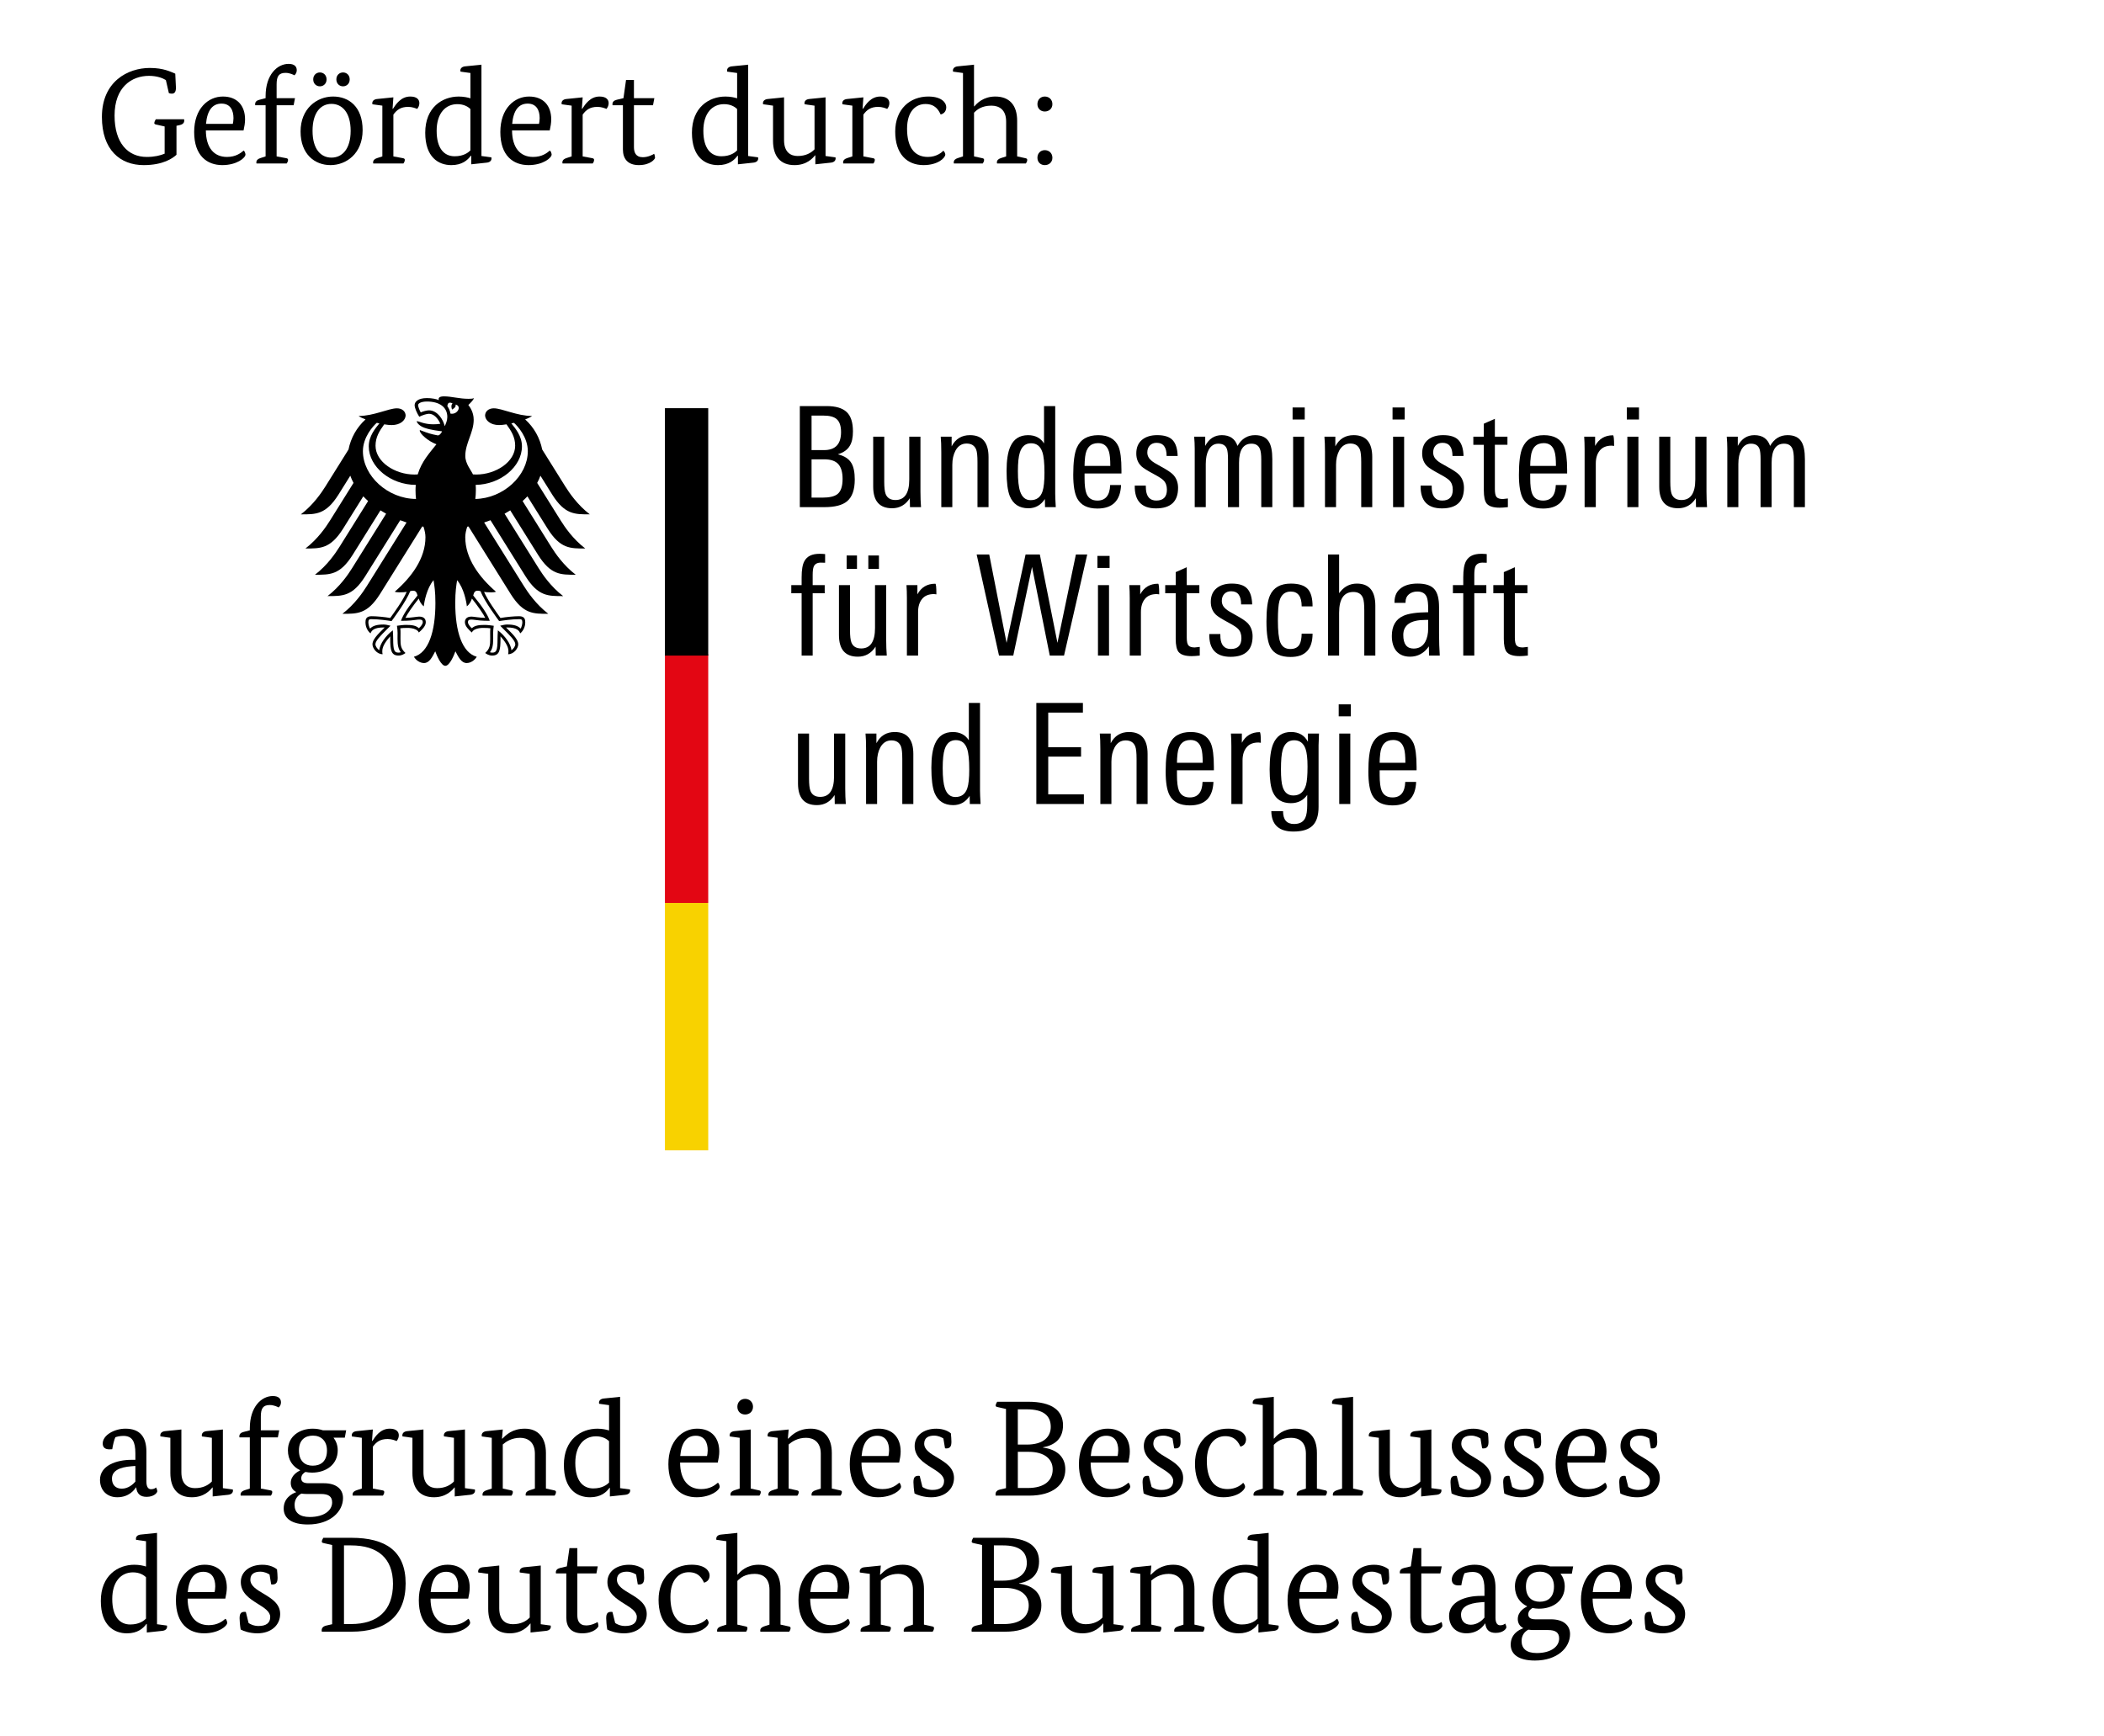 <?xml version="1.0" encoding="utf-8"?>
<!-- Generator: Adobe Illustrator 16.0.1, SVG Export Plug-In . SVG Version: 6.00 Build 0)  -->
<!DOCTYPE svg PUBLIC "-//W3C//DTD SVG 1.1//EN" "http://www.w3.org/Graphics/SVG/1.1/DTD/svg11.dtd">
<svg version="1.1" xmlns="http://www.w3.org/2000/svg" xmlns:xlink="http://www.w3.org/1999/xlink" x="0px" y="0px"
	 width="170.078px" height="140.333px" viewBox="0 0 170.078 140.333" enable-background="new 0 0 170.078 140.333"
	 xml:space="preserve">
<g id="BoundingBox">
	<rect x="0" fill="#FFFFFF" width="170.079" height="140.333"/>
</g>
<g id="Ebene_5">
	<polygon fill="#F8D200" points="55.75,73 57.25,73 57.25,93 53.75,93 53.75,73 	"/>
	<polygon fill="#E30613" points="55.75,52.9 57.25,52.9 57.25,73 53.75,73 53.75,52.9 	"/>
	<g>
		<path d="M44.642,39.991c1.023,1.619,1.825,1.592,3.035,1.592c-1.001-0.768-1.664-1.75-1.979-2.252l-1.87-2.992
			c-0.183-0.924-0.661-1.788-1.376-2.431c0.24-0.091,0.44-0.187,0.561-0.278c-1.221,0-2.431-0.62-3.097-0.62
			c-0.428,0-0.704,0.256-0.704,0.594c0.028,0.376,0.416,0.76,1.132,0.76c0.163,0,0.37-0.021,0.598-0.059
			c0.388,0.541,0.701,1.03,0.701,1.728c0,1.31-1.566,2.331-3.147,2.331c-0.089,0-0.174-0.003-0.264-0.01
			c-0.144-0.324-0.62-0.87-0.62-1.49c0-1.041,0.679-1.891,0.679-2.922c0-0.641-0.313-1.037-0.433-1.202
			c0.194-0.18,0.407-0.402,0.456-0.553c-0.113,0.048-0.246,0.055-0.442,0.055c-0.758,0-1.375-0.198-1.978-0.198
			c-0.343,0-0.436,0.106-0.436,0.208c0,0.037,0.006,0.075,0.016,0.093c-0.128-0.051-0.249-0.083-0.392-0.11
			c-0.177-0.034-0.369-0.051-0.573-0.051c-0.732,0-0.992,0.307-0.992,0.57c0,0.223,0.175,0.629,0.374,0.938
			c0.286-0.143,0.628-0.241,0.785-0.241c0.388,0,0.734,0.37,0.917,0.809c-0.261,0.031-0.312,0.043-0.576,0.043
			c-0.712,0-1.197-0.255-1.297-0.255c-0.01,0-0.029,0.005-0.029,0.021c0,0.1,0.202,0.364,0.601,0.51
			c0.524,0.192,1.311,0.272,1.442,0.293c0,0.023-0.133,0.271-0.282,0.319c-0.032,0.01-0.056,0.011-0.093,0.004
			c-0.548-0.108-0.701-0.154-1.396-0.419c-0.021-0.008-0.034,0.005-0.034,0.028c0,0.275,0.712,0.882,1.35,1.114
			c-0.533,0.68-1.198,1.376-1.512,2.437c-0.089,0.007-0.175,0.01-0.264,0.01c-1.581,0-3.147-1.021-3.147-2.331
			c0-0.698,0.313-1.187,0.702-1.728c0.228,0.038,0.435,0.059,0.598,0.059c0.717,0,1.105-0.384,1.133-0.76
			c0-0.338-0.275-0.594-0.705-0.594c-0.666,0-1.875,0.62-3.097,0.62c0.121,0.091,0.321,0.187,0.561,0.278
			c-0.715,0.643-1.193,1.506-1.376,2.431l-1.87,2.992c-0.315,0.502-0.979,1.484-1.98,2.252c1.21,0,2.012,0.027,3.036-1.592
			l0.958-1.534c0.071,0.199,0.159,0.393,0.261,0.583l-1.907,3.051c-0.317,0.506-0.975,1.48-1.98,2.252
			c1.21,0,2.012,0.028,3.036-1.59l1.642-2.628c0.123,0.131,0.252,0.259,0.388,0.381l-2.316,3.708
			c-0.318,0.507-0.972,1.479-1.979,2.25c1.21,0,2.012,0.029,3.036-1.59l2.258-3.615c0.149,0.094,0.301,0.186,0.458,0.271
			l-2.756,4.41c-0.318,0.508-0.972,1.477-1.979,2.25c1.21,0,2.012,0.028,3.036-1.59l2.838-4.543
			c0.168,0.064,0.338,0.126,0.512,0.182l-3.207,5.133c-0.313,0.5-0.982,1.486-1.979,2.25c1.209,0,2.012,0.027,3.035-1.59
			l3.418-5.471c0.035,0.006,0.069,0.012,0.103,0.019c0.093,0.296,0.158,0.571,0.158,0.847c0,1.719-1.128,3.237-2.482,4.409
			c0.086,0.038,0.237,0.051,0.377,0.051c0.279,0,0.46-0.015,0.586-0.037c-0.314,0.713-0.987,1.634-1.328,2.11
			c-0.443-0.08-1.088-0.143-1.51-0.143c-0.442,0-0.492,0.259-0.492,0.489c0,0.401,0.188,0.721,0.406,0.898
			c0.082-0.205,0.247-0.479,1.063-0.479c0.016,0,0.044,0.002,0.082,0.005c-0.239,0.266-0.986,0.869-0.986,1.355
			c0,0.322,0.354,0.805,0.819,0.805c-0.028-0.104-0.024-0.199-0.024-0.271c0-0.395,0.349-0.855,0.644-1.177
			c-0.009,0.096-0.004,0.086-0.004,0.197c0,0.932,0.084,1.359,0.675,1.359c0.29,0,0.49-0.159,0.559-0.207
			c-0.384-0.354-0.404-0.631-0.404-1.153c0.001-0.136,0.001-0.269,0.003-0.452c0.001-0.119,0-0.277-0.02-0.392
			c0.212-0.029,0.297-0.029,0.46-0.029c0,0,0.84-0.066,1.042,0.37c0.228-0.209,0.559-0.504,0.559-0.829
			c0-0.215-0.102-0.458-0.535-0.458c-0.164,0-0.679,0.101-1.11,0.101c0.116-0.258,0.631-1.012,1.078-1.559
			c0.067,0.212,0.173,0.441,0.407,0.629c0.032-0.352,0.239-1.465,0.789-2.115c0.064,0.439,0.15,0.891,0.15,1.842
			c0,2.313-0.556,4.022-1.737,4.349c0.154,0.268,0.479,0.508,0.816,0.508c0.432,0,0.667-0.488,0.907-0.949
			c0.125,0.34,0.47,1.174,0.816,1.174s0.691-0.834,0.816-1.174c0.24,0.461,0.475,0.949,0.907,0.949c0.337,0,0.663-0.24,0.816-0.508
			c-1.181-0.326-1.738-2.035-1.738-4.349c0-0.951,0.086-1.402,0.15-1.842c0.55,0.65,0.757,1.764,0.789,2.115
			c0.234-0.188,0.34-0.417,0.408-0.629c0.446,0.547,0.962,1.301,1.078,1.559c-0.432,0-0.947-0.101-1.11-0.101
			c-0.432,0-0.534,0.243-0.534,0.458c0,0.325,0.331,0.62,0.559,0.829c0.202-0.437,1.042-0.37,1.042-0.37c0.163,0,0.248,0,0.46,0.029
			c-0.02,0.114-0.021,0.272-0.02,0.392c0.002,0.184,0.002,0.316,0.003,0.452c0,0.522-0.02,0.8-0.403,1.153
			C39.292,52.841,39.492,53,39.782,53c0.591,0,0.676-0.428,0.676-1.359c0-0.111,0.003-0.102-0.004-0.197
			c0.294,0.321,0.644,0.782,0.644,1.177c0,0.071,0.004,0.167-0.024,0.271c0.466,0,0.819-0.482,0.819-0.805
			c0-0.486-0.747-1.09-0.986-1.355c0.039-0.003,0.066-0.005,0.082-0.005c0.817,0,0.981,0.274,1.063,0.479
			c0.218-0.178,0.406-0.497,0.406-0.898c0-0.23-0.049-0.489-0.491-0.489c-0.422,0-1.067,0.063-1.511,0.143
			c-0.34-0.477-1.013-1.397-1.328-2.11c0.126,0.022,0.308,0.037,0.586,0.037c0.14,0,0.291-0.013,0.377-0.051
			c-1.354-1.172-2.482-2.69-2.482-4.409c0-0.275,0.065-0.551,0.158-0.847c0.034-0.007,0.069-0.013,0.104-0.019l3.417,5.471
			c1.023,1.617,1.826,1.59,3.035,1.59c-0.996-0.764-1.665-1.75-1.978-2.25l-3.208-5.133c0.174-0.056,0.344-0.117,0.512-0.182
			l2.838,4.543c1.023,1.618,1.825,1.59,3.036,1.59c-1.007-0.773-1.661-1.742-1.979-2.25l-2.756-4.41
			c0.157-0.086,0.31-0.178,0.458-0.271l2.259,3.615c1.024,1.619,1.825,1.59,3.035,1.59c-1.006-0.771-1.66-1.743-1.979-2.25
			l-2.316-3.708c0.136-0.122,0.266-0.25,0.388-0.381l1.642,2.628c1.023,1.618,1.825,1.59,3.036,1.59
			c-1.006-0.771-1.662-1.746-1.98-2.252l-1.907-3.051c0.103-0.19,0.19-0.384,0.261-0.583L44.642,39.991z M29.336,36.478
			c0-1.14,0.829-2.042,1.121-2.295c0.07,0.017,0.14,0.034,0.21,0.048c-0.31,0.378-0.857,1.013-0.857,1.853
			c0,1.667,1.782,3.116,3.8,3.116c-0.013,0.143-0.02,0.293-0.02,0.447c0,0.246,0.014,0.476,0.038,0.691
			C31.345,40.325,29.336,38.473,29.336,36.478z M32.428,50.151l-0.013,0.039h0.04c0.641,0,0.953-0.046,1.159-0.076
			c0.108-0.014,0.186-0.025,0.27-0.025c0.166,0,0.292,0.016,0.292,0.219c0,0.138-0.161,0.354-0.316,0.48
			c-0.236-0.223-0.563-0.267-1.043-0.267c-0.225,0-0.518,0.04-0.676,0.063l-0.025,0.003l-0.028,0.004l0.009,0.075
			c0.019,0.133,0.042,0.298,0.042,0.521l-0.003,0.202l-0.002,0.251c0,0.544,0.075,0.854,0.265,1.089
			c-0.049,0.019-0.129,0.033-0.181,0.033c-0.337,0-0.436-0.147-0.436-1.121c0-0.195-0.011-0.379-0.018-0.501l-0.009-0.181
			l-0.043,0.033c-0.502,0.383-1.019,1.066-1.05,1.578c-0.151-0.098-0.315-0.316-0.315-0.484c0-0.279,0.419-0.698,0.905-1.184
			l0.28-0.279l0.035-0.036l-0.092-0.022c-0.104-0.027-0.298-0.076-0.463-0.076c-0.545,0-0.886,0.103-1.097,0.332
			c-0.075-0.109-0.139-0.364-0.139-0.514c0-0.097,0.019-0.165,0.058-0.204c0.048-0.046,0.122-0.046,0.187-0.046h0.014
			c0.6,0,1.318,0.108,1.598,0.153l0.017,0.004l0.011-0.014c0.048-0.065,1.193-1.59,1.49-2.398c0.068-0.025,0.128-0.045,0.247-0.045
			c0.226,0,0.288,0.152,0.353,0.385C33.036,49.011,32.59,49.687,32.428,50.151z M38.602,47.757c0.12,0,0.178,0.02,0.248,0.045
			c0.297,0.809,1.442,2.333,1.49,2.398l0.011,0.014l0.017-0.004c0.28-0.045,0.998-0.153,1.598-0.153h0.013
			c0.065,0,0.139,0,0.187,0.046c0.039,0.039,0.058,0.107,0.058,0.204c0,0.149-0.063,0.404-0.139,0.514
			c-0.21-0.229-0.551-0.332-1.097-0.332c-0.165,0-0.358,0.049-0.463,0.076l-0.043,0.01l-0.049,0.013l0.315,0.315
			c0.486,0.485,0.906,0.904,0.906,1.184c0,0.168-0.164,0.387-0.315,0.484c-0.032-0.512-0.549-1.195-1.051-1.578l-0.043-0.032
			l-0.008,0.18c-0.007,0.122-0.018,0.306-0.018,0.501c0,0.974-0.099,1.121-0.436,1.121c-0.052,0-0.131-0.015-0.18-0.033
			c0.19-0.234,0.265-0.545,0.265-1.089l-0.003-0.251l-0.002-0.202c0-0.223,0.023-0.388,0.041-0.521l0.01-0.075l-0.053-0.007
			c-0.158-0.022-0.451-0.063-0.675-0.063c-0.48,0-0.807,0.044-1.043,0.267c-0.156-0.126-0.316-0.343-0.316-0.48
			c0-0.203,0.126-0.219,0.292-0.219c0.084,0,0.162,0.012,0.271,0.025c0.207,0.03,0.518,0.076,1.159,0.076h0.04l-0.012-0.039
			c-0.163-0.465-0.608-1.141-1.324-2.01C38.314,47.909,38.377,47.757,38.602,47.757z M35.952,34.457
			c-0.071-0.296-0.223-0.6-0.416-0.829c-0.176-0.208-0.467-0.454-0.858-0.454c-0.179,0-0.479,0.083-0.67,0.164
			c-0.072-0.129-0.211-0.443-0.211-0.584c0-0.145,0.246-0.292,0.714-0.292c1.032,0,1.648,0.467,1.648,1.249
			C36.159,33.984,36.05,34.235,35.952,34.457z M36.415,33.439c-0.037-0.221-0.121-0.421-0.249-0.592
			c0.006-0.202,0.089-0.395,0.415-0.236c-0.176,0.18-0.04,0.499-0.04,0.499s0.36-0.167,0.286-0.404
			C37.36,32.833,36.976,33.55,36.415,33.439z M38.423,40.339c0.027-0.224,0.043-0.455,0.043-0.691c0-0.129,0.001-0.278-0.015-0.448
			c1.993-0.028,3.741-1.464,3.741-3.115c0-0.84-0.548-1.475-0.857-1.853c0.07-0.015,0.14-0.031,0.21-0.048
			c0.292,0.254,1.121,1.156,1.121,2.295C42.665,38.459,40.685,40.298,38.423,40.339z"/>
	</g>
	<polygon points="57.25,33 57.25,53 55.75,53 53.75,53 53.75,33 	"/>
	<path d="M69.095,38.763c0,0.829-0.207,1.416-0.621,1.763C68.097,40.842,67.49,41,66.654,41h-2v-8.17h2.17
		c0.73,0,1.268,0.158,1.609,0.475c0.343,0.316,0.515,0.84,0.515,1.571c0,0.512-0.087,0.904-0.261,1.175
		c-0.18,0.309-0.5,0.535-0.96,0.678c0.527,0.128,0.893,0.365,1.097,0.712C69.004,37.742,69.095,38.183,69.095,38.763z
		 M67.987,34.932c0-0.505-0.124-0.859-0.372-1.063c-0.219-0.181-0.573-0.271-1.063-0.271h-0.949v2.791h1.006
		C67.527,36.39,67.987,35.904,67.987,34.932z M68.111,38.717c0-0.535-0.114-0.932-0.344-1.192c-0.23-0.26-0.609-0.39-1.137-0.39
		h-1.027v3.096h0.869c0.573,0,0.98-0.094,1.221-0.282C67.973,39.73,68.111,39.32,68.111,38.717z"/>
	<path d="M74.451,41h-0.893l-0.012-0.723c-0.346,0.542-0.824,0.813-1.436,0.813c-1.016,0-1.525-0.583-1.525-1.751v-4.034h0.893
		v3.639c0,0.467,0.039,0.798,0.113,0.995c0.129,0.324,0.393,0.486,0.791,0.486c0.746,0,1.119-0.554,1.119-1.661v-3.458h0.904v4.441
		C74.406,40.19,74.421,40.608,74.451,41z"/>
	<path d="M79.909,41h-0.894v-3.639c0-0.49-0.033-0.825-0.102-1.006c-0.127-0.331-0.388-0.497-0.779-0.497
		c-0.385,0-0.682,0.188-0.893,0.565c-0.174,0.324-0.26,0.708-0.26,1.153V41H76.09v-4.452c0-0.505-0.016-0.919-0.045-1.243h0.881
		v0.78c0.316-0.603,0.81-0.904,1.48-0.904c1.002,0,1.503,0.591,1.503,1.774V41z"/>
	<path d="M85.344,41h-0.869l-0.012-0.655c-0.324,0.497-0.769,0.746-1.334,0.746c-0.73,0-1.23-0.328-1.502-0.983
		c-0.174-0.437-0.26-1.115-0.26-2.034c0-0.866,0.102-1.521,0.305-1.966c0.271-0.618,0.75-0.926,1.436-0.926
		c0.572,0,1.002,0.222,1.287,0.667V32.83h0.904v7.096C85.299,40.13,85.314,40.488,85.344,41z M84.43,38.209
		c0-0.776-0.057-1.33-0.17-1.661c-0.158-0.475-0.463-0.712-0.916-0.712c-0.443,0-0.745,0.249-0.903,0.746
		c-0.106,0.324-0.158,0.829-0.158,1.514c0,0.746,0.06,1.292,0.181,1.639c0.158,0.467,0.44,0.701,0.848,0.701
		c0.482,0,0.803-0.237,0.961-0.712C84.377,39.414,84.43,38.91,84.43,38.209z"/>
	<path d="M90.654,38.277h-2.982v0.384c0,0.58,0.053,0.998,0.158,1.254c0.15,0.369,0.445,0.554,0.881,0.554
		c0.656,0,0.998-0.418,1.029-1.254h0.881c-0.053,1.265-0.689,1.898-1.91,1.898c-0.791,0-1.332-0.267-1.627-0.802
		c-0.219-0.399-0.328-1.043-0.328-1.932c0-1.009,0.096-1.733,0.283-2.169c0.293-0.686,0.873-1.028,1.74-1.028
		c0.814,0,1.355,0.301,1.627,0.904c0.166,0.377,0.248,1.021,0.248,1.932V38.277z M89.752,37.667c0-0.55-0.039-0.938-0.113-1.164
		c-0.137-0.452-0.426-0.678-0.871-0.678c-0.617,0-0.967,0.369-1.051,1.107c-0.029,0.256-0.045,0.501-0.045,0.734H89.752z"/>
	<path d="M95.23,39.44c0,1.107-0.594,1.661-1.785,1.661c-1.166,0-1.74-0.614-1.717-1.842h0.893c0,0.113,0.004,0.219,0.012,0.316
		c0.053,0.595,0.33,0.893,0.836,0.893c0.572,0,0.859-0.293,0.859-0.881c0-0.316-0.092-0.565-0.271-0.746
		c-0.113-0.121-0.365-0.287-0.758-0.497c-0.535-0.287-0.873-0.498-1.016-0.633c-0.287-0.264-0.43-0.614-0.43-1.051
		c0-0.49,0.162-0.862,0.484-1.119c0.303-0.241,0.705-0.361,1.209-0.361c0.588,0,1.006,0.137,1.256,0.412
		c0.248,0.275,0.379,0.699,0.395,1.271h-0.893c0-0.708-0.268-1.063-0.803-1.063c-0.232,0-0.418,0.072-0.553,0.215
		c-0.137,0.143-0.203,0.332-0.203,0.565c0,0.256,0.109,0.475,0.326,0.656c0.113,0.105,0.381,0.271,0.803,0.497
		c0.459,0.249,0.775,0.459,0.949,0.633C95.096,38.653,95.23,39.011,95.23,39.44z"/>
	<path d="M102.848,41h-0.893v-3.831c0-0.415-0.037-0.708-0.113-0.881c-0.113-0.279-0.34-0.418-0.678-0.418
		c-0.67,0-1.006,0.516-1.006,1.548V41h-0.893v-3.876c0-0.399-0.031-0.678-0.09-0.836c-0.105-0.279-0.336-0.418-0.689-0.418
		c-0.34,0-0.6,0.166-0.781,0.498c-0.158,0.293-0.236,0.674-0.236,1.141V41h-0.893v-4.712c0-0.339-0.016-0.667-0.045-0.983h0.893
		v0.746c0.301-0.58,0.75-0.87,1.344-0.87c0.648,0,1.07,0.29,1.266,0.87c0.332-0.58,0.803-0.87,1.414-0.87
		c0.52,0,0.889,0.169,1.107,0.508c0.195,0.294,0.293,0.772,0.293,1.435V41z"/>
	<path d="M105.469,33.915h-0.982v-0.972h0.982V33.915z M105.424,41h-0.893v-5.695h0.893V41z"/>
	<path d="M110.928,41h-0.893v-3.639c0-0.49-0.035-0.825-0.104-1.006c-0.127-0.331-0.387-0.497-0.779-0.497
		c-0.383,0-0.682,0.188-0.893,0.565c-0.174,0.324-0.26,0.708-0.26,1.153V41h-0.893v-4.452c0-0.505-0.016-0.919-0.045-1.243h0.881
		v0.78c0.316-0.603,0.811-0.904,1.48-0.904c1.002,0,1.504,0.591,1.504,1.774V41z"/>
	<path d="M113.549,33.915h-0.982v-0.972h0.982V33.915z M113.504,41h-0.893v-5.695h0.893V41z"/>
	<path d="M118.34,39.44c0,1.107-0.596,1.661-1.785,1.661c-1.168,0-1.74-0.614-1.719-1.842h0.895c0,0.113,0.002,0.219,0.01,0.316
		c0.053,0.595,0.332,0.893,0.836,0.893c0.574,0,0.859-0.293,0.859-0.881c0-0.316-0.09-0.565-0.271-0.746
		c-0.113-0.121-0.365-0.287-0.756-0.497c-0.535-0.287-0.875-0.498-1.018-0.633c-0.287-0.264-0.43-0.614-0.43-1.051
		c0-0.49,0.162-0.862,0.486-1.119c0.301-0.241,0.705-0.361,1.209-0.361c0.588,0,1.006,0.137,1.254,0.412s0.381,0.699,0.396,1.271
		h-0.893c0-0.708-0.268-1.063-0.803-1.063c-0.234,0-0.418,0.072-0.555,0.215c-0.135,0.143-0.203,0.332-0.203,0.565
		c0,0.256,0.109,0.475,0.328,0.656c0.113,0.105,0.381,0.271,0.803,0.497c0.459,0.249,0.775,0.459,0.949,0.633
		C118.205,38.653,118.34,39.011,118.34,39.44z"/>
	<path d="M121.889,41c-0.279,0.03-0.498,0.045-0.656,0.045c-0.512,0-0.863-0.109-1.051-0.328c-0.158-0.196-0.236-0.554-0.236-1.073
		V35.96h-0.848v-0.655h0.848v-1.051l0.893-0.396v1.446h1.016v0.655h-1.016v3.583c0,0.316,0.045,0.529,0.135,0.638
		s0.26,0.164,0.508,0.164c0.047,0,0.182-0.015,0.408-0.045V41z"/>
	<path d="M126.68,38.277h-2.984v0.384c0,0.58,0.053,0.998,0.158,1.254c0.152,0.369,0.445,0.554,0.883,0.554
		c0.654,0,0.998-0.418,1.027-1.254h0.881c-0.053,1.265-0.689,1.898-1.908,1.898c-0.791,0-1.334-0.267-1.627-0.802
		c-0.219-0.399-0.328-1.043-0.328-1.932c0-1.009,0.094-1.733,0.281-2.169c0.295-0.686,0.875-1.028,1.74-1.028
		c0.814,0,1.357,0.301,1.627,0.904c0.166,0.377,0.25,1.021,0.25,1.932V38.277z M125.775,37.667c0-0.55-0.037-0.938-0.113-1.164
		c-0.135-0.452-0.426-0.678-0.869-0.678c-0.619,0-0.969,0.369-1.051,1.107c-0.031,0.256-0.047,0.501-0.047,0.734H125.775z"/>
	<path d="M130.477,36.051c-0.092-0.015-0.154-0.023-0.193-0.023c-0.428,0-0.75,0.132-0.965,0.396s-0.322,0.614-0.322,1.051V41
		h-0.904v-4.656c0-0.384-0.012-0.73-0.033-1.04h0.881v0.746c0.309-0.573,0.791-0.859,1.445-0.859
		C130.445,35.192,130.477,35.478,130.477,36.051z"/>
	<path d="M132.488,33.915h-0.984v-0.972h0.984V33.915z M132.441,41h-0.893v-5.695h0.893V41z"/>
	<path d="M137.99,41h-0.893l-0.012-0.723c-0.346,0.542-0.824,0.813-1.434,0.813c-1.018,0-1.527-0.583-1.527-1.751v-4.034h0.895
		v3.639c0,0.467,0.037,0.798,0.111,0.995c0.129,0.324,0.393,0.486,0.791,0.486c0.746,0,1.119-0.554,1.119-1.661v-3.458h0.904v4.441
		C137.945,40.19,137.961,40.608,137.99,41z"/>
	<path d="M145.9,41h-0.893v-3.831c0-0.415-0.037-0.708-0.113-0.881c-0.113-0.279-0.338-0.418-0.678-0.418
		c-0.67,0-1.006,0.516-1.006,1.548V41h-0.893v-3.876c0-0.399-0.029-0.678-0.09-0.836c-0.105-0.279-0.336-0.418-0.689-0.418
		c-0.34,0-0.6,0.166-0.779,0.498c-0.158,0.293-0.238,0.674-0.238,1.141V41h-0.893v-4.712c0-0.339-0.016-0.667-0.045-0.983h0.893
		v0.746c0.301-0.58,0.75-0.87,1.344-0.87c0.648,0,1.07,0.29,1.266,0.87c0.332-0.58,0.803-0.87,1.414-0.87
		c0.52,0,0.889,0.169,1.107,0.508c0.195,0.294,0.293,0.772,0.293,1.435V41z"/>
	<path d="M66.699,45.497c-0.068-0.007-0.185-0.011-0.35-0.011c-0.279,0-0.468,0.102-0.565,0.305
		c-0.061,0.143-0.091,0.373-0.091,0.689v0.825h0.973v0.655h-0.973V53h-0.893v-5.04h-0.836v-0.655h0.836v-0.622
		c0-0.618,0.075-1.058,0.227-1.322c0.211-0.392,0.617-0.588,1.22-0.588c0.158,0,0.31,0.008,0.452,0.023V45.497z"/>
	<path d="M71.683,53H70.79l-0.011-0.723c-0.348,0.542-0.826,0.813-1.436,0.813c-1.018,0-1.525-0.583-1.525-1.751v-4.034h0.893v3.639
		c0,0.467,0.037,0.798,0.113,0.995c0.127,0.324,0.391,0.486,0.791,0.486c0.745,0,1.118-0.554,1.118-1.661v-3.458h0.903v4.441
		C71.637,52.19,71.652,52.608,71.683,53z"/>
	<path d="M71.05,45.994h-0.858v-1.085h0.858V45.994z M69.275,45.994h-0.836v-1.085h0.836V45.994z"/>
	<path d="M75.694,48.051c-0.091-0.015-0.155-0.023-0.192-0.023c-0.43,0-0.752,0.132-0.966,0.396
		c-0.215,0.264-0.322,0.614-0.322,1.051V53H73.31v-4.656c0-0.384-0.011-0.73-0.034-1.04h0.882v0.746
		c0.31-0.573,0.791-0.859,1.446-0.859C75.664,47.192,75.694,47.478,75.694,48.051z"/>
	<path d="M87.887,44.83L86.012,53h-1.153l-1.435-7.164L81.909,53h-1.153l-1.807-8.17h1.016l1.402,7.142l1.536-7.142h1.153
		l1.424,7.142l1.49-7.142H87.887z"/>
	<path d="M89.695,45.915h-0.984v-0.972h0.984V45.915z M89.648,53h-0.893v-5.695h0.893V53z"/>
	<path d="M93.705,48.051c-0.09-0.015-0.154-0.023-0.191-0.023c-0.43,0-0.752,0.132-0.967,0.396c-0.213,0.264-0.32,0.614-0.32,1.051
		V53h-0.904v-4.656c0-0.384-0.012-0.73-0.035-1.04h0.883v0.746c0.309-0.573,0.791-0.859,1.445-0.859
		C93.676,47.192,93.705,47.478,93.705,48.051z"/>
	<path d="M96.982,53c-0.277,0.03-0.496,0.045-0.654,0.045c-0.514,0-0.863-0.109-1.051-0.328c-0.158-0.196-0.238-0.554-0.238-1.073
		V47.96h-0.848v-0.655h0.848v-1.051l0.893-0.396v1.446h1.018v0.655h-1.018v3.583c0,0.316,0.045,0.529,0.137,0.638
		c0.09,0.109,0.26,0.164,0.508,0.164c0.045,0,0.18-0.015,0.406-0.045V53z"/>
	<path d="M101.254,51.44c0,1.107-0.596,1.661-1.785,1.661c-1.168,0-1.74-0.614-1.717-1.842h0.893c0,0.113,0.004,0.219,0.01,0.316
		c0.053,0.595,0.332,0.893,0.838,0.893c0.572,0,0.857-0.293,0.857-0.881c0-0.316-0.09-0.565-0.271-0.746
		c-0.111-0.121-0.365-0.287-0.756-0.497c-0.535-0.287-0.875-0.498-1.018-0.633c-0.285-0.264-0.43-0.614-0.43-1.051
		c0-0.49,0.162-0.862,0.486-1.119c0.301-0.241,0.705-0.361,1.209-0.361c0.588,0,1.006,0.137,1.254,0.412
		c0.25,0.275,0.381,0.699,0.396,1.271h-0.893c0-0.708-0.268-1.063-0.803-1.063c-0.234,0-0.418,0.072-0.555,0.215
		c-0.135,0.143-0.203,0.332-0.203,0.565c0,0.256,0.109,0.475,0.328,0.656c0.113,0.105,0.381,0.271,0.803,0.497
		c0.459,0.249,0.775,0.459,0.949,0.633C101.119,50.653,101.254,51.011,101.254,51.44z"/>
	<path d="M106.102,51.226c0,1.258-0.592,1.887-1.773,1.887c-0.814,0-1.359-0.264-1.639-0.791c-0.211-0.399-0.316-1.092-0.316-2.079
		s0.094-1.688,0.283-2.102c0.285-0.641,0.85-0.96,1.693-0.96c0.648,0,1.107,0.15,1.379,0.452c0.25,0.287,0.373,0.75,0.373,1.39
		h-0.881c0-0.798-0.295-1.198-0.881-1.198c-0.469,0-0.773,0.252-0.916,0.757c-0.082,0.294-0.125,0.817-0.125,1.571
		c0,0.859,0.064,1.45,0.193,1.774c0.143,0.362,0.414,0.542,0.813,0.542c0.355,0,0.604-0.124,0.746-0.373
		c0.105-0.188,0.162-0.479,0.17-0.87H106.102z"/>
	<path d="M111.176,53h-0.893v-3.639c0-0.482-0.035-0.817-0.102-1.006c-0.129-0.331-0.389-0.497-0.779-0.497
		c-0.77,0-1.154,0.562-1.154,1.684V53h-0.893v-8.17h0.893v3.13c0.369-0.52,0.848-0.779,1.436-0.779c0.994,0,1.492,0.595,1.492,1.785
		V53z"/>
	<path d="M116.385,53h-0.869l-0.012-0.746c-0.385,0.557-0.893,0.836-1.525,0.836c-0.482,0-0.855-0.158-1.119-0.475
		c-0.234-0.301-0.35-0.701-0.35-1.198c0-0.806,0.309-1.349,0.926-1.627c0.406-0.188,1.078-0.287,2.012-0.294v-0.249
		c0-0.467-0.037-0.791-0.113-0.972c-0.121-0.301-0.377-0.452-0.768-0.452c-0.271,0-0.498,0.075-0.68,0.226
		c-0.18,0.15-0.27,0.361-0.27,0.633v0.056h-0.893v-0.056c0-0.52,0.188-0.908,0.564-1.164c0.324-0.226,0.76-0.339,1.311-0.339
		c0.656,0,1.111,0.158,1.367,0.475c0.24,0.286,0.361,0.761,0.361,1.424v2.102C116.328,51.866,116.348,52.473,116.385,53z
		 M115.447,50.796v-0.678h-0.227c-1.189,0-1.785,0.407-1.785,1.22c0,0.731,0.279,1.096,0.836,1.096c0.422,0,0.734-0.181,0.938-0.542
		C115.367,51.606,115.447,51.241,115.447,50.796z"/>
	<path d="M120.182,45.497c-0.068-0.007-0.184-0.011-0.35-0.011c-0.279,0-0.467,0.102-0.566,0.305
		c-0.059,0.143-0.09,0.373-0.09,0.689v0.825h0.973v0.655h-0.973V53h-0.893v-5.04h-0.836v-0.655h0.836v-0.622
		c0-0.618,0.076-1.058,0.227-1.322c0.211-0.392,0.617-0.588,1.221-0.588c0.158,0,0.309,0.008,0.451,0.023V45.497z"/>
	<path d="M123.504,53c-0.279,0.03-0.498,0.045-0.656,0.045c-0.512,0-0.861-0.109-1.051-0.328c-0.158-0.196-0.236-0.554-0.236-1.073
		V47.96h-0.848v-0.655h0.848v-1.051l0.893-0.396v1.446h1.018v0.655h-1.018v3.583c0,0.316,0.045,0.529,0.135,0.638
		c0.092,0.109,0.26,0.164,0.51,0.164c0.045,0,0.18-0.015,0.406-0.045V53z"/>
	<path d="M68.371,65h-0.893l-0.011-0.724c-0.347,0.543-0.825,0.814-1.435,0.814c-1.018,0-1.525-0.584-1.525-1.752v-4.034H65.4v3.639
		c0,0.467,0.037,0.798,0.112,0.995c0.128,0.324,0.392,0.486,0.791,0.486c0.746,0,1.118-0.554,1.118-1.661v-3.458h0.904v4.441
		C68.326,64.19,68.342,64.608,68.371,65z"/>
	<path d="M73.83,65h-0.893v-3.639c0-0.49-0.035-0.825-0.103-1.006c-0.128-0.331-0.388-0.497-0.779-0.497
		c-0.384,0-0.683,0.188-0.894,0.565c-0.173,0.324-0.26,0.708-0.26,1.153V65H70.01v-4.452c0-0.505-0.015-0.919-0.045-1.243h0.881
		v0.78c0.316-0.603,0.811-0.904,1.48-0.904c1.002,0,1.504,0.591,1.504,1.774V65z"/>
	<path d="M79.266,65h-0.871l-0.012-0.655c-0.323,0.497-0.768,0.746-1.332,0.746c-0.731,0-1.232-0.328-1.504-0.983
		c-0.173-0.437-0.26-1.115-0.26-2.034c0-0.866,0.102-1.521,0.305-1.966c0.271-0.618,0.75-0.926,1.436-0.926
		c0.572,0,1.002,0.222,1.289,0.667V56.83h0.903v7.096C79.22,64.13,79.234,64.487,79.266,65z M78.35,62.209
		c0-0.776-0.057-1.33-0.17-1.661c-0.158-0.475-0.463-0.712-0.915-0.712c-0.444,0-0.745,0.249-0.903,0.746
		c-0.105,0.324-0.158,0.829-0.158,1.514c0,0.746,0.06,1.292,0.18,1.639c0.158,0.467,0.441,0.7,0.848,0.7
		c0.482,0,0.803-0.237,0.961-0.711C78.297,63.414,78.35,62.91,78.35,62.209z"/>
	<path d="M87.615,65h-3.842v-8.17h3.764v0.78h-2.803v2.802h2.654v0.757h-2.654v3.051h2.881V65z"/>
	<path d="M92.768,65h-0.893v-3.639c0-0.49-0.033-0.825-0.102-1.006c-0.127-0.331-0.387-0.497-0.779-0.497
		c-0.385,0-0.682,0.188-0.893,0.565c-0.174,0.324-0.26,0.708-0.26,1.153V65h-0.893v-4.452c0-0.505-0.016-0.919-0.045-1.243h0.881
		v0.78c0.316-0.603,0.811-0.904,1.48-0.904c1.002,0,1.502,0.591,1.502,1.774V65z"/>
	<path d="M98.125,62.277h-2.984v0.384c0,0.58,0.053,0.998,0.158,1.254c0.15,0.369,0.445,0.554,0.881,0.554
		c0.656,0,1-0.418,1.029-1.254h0.881c-0.053,1.266-0.689,1.898-1.91,1.898c-0.791,0-1.332-0.268-1.627-0.803
		c-0.219-0.399-0.326-1.043-0.326-1.932c0-1.009,0.094-1.733,0.281-2.169c0.295-0.686,0.875-1.028,1.74-1.028
		c0.814,0,1.355,0.301,1.627,0.904c0.166,0.377,0.25,1.021,0.25,1.932V62.277z M97.221,61.667c0-0.55-0.039-0.938-0.113-1.164
		c-0.137-0.452-0.426-0.678-0.871-0.678c-0.617,0-0.967,0.369-1.051,1.107c-0.029,0.256-0.045,0.501-0.045,0.734H97.221z"/>
	<path d="M101.922,60.051c-0.092-0.015-0.156-0.023-0.193-0.023c-0.43,0-0.752,0.132-0.965,0.396
		c-0.215,0.264-0.322,0.614-0.322,1.051V65h-0.904v-4.656c0-0.384-0.012-0.73-0.035-1.04h0.883v0.746
		c0.309-0.573,0.791-0.859,1.445-0.859C101.891,59.192,101.922,59.478,101.922,60.051z"/>
	<path d="M106.621,59.305c0,0.083-0.006,0.232-0.016,0.446c-0.012,0.215-0.018,0.382-0.018,0.503v4.983
		c0,0.693-0.162,1.198-0.486,1.515s-0.84,0.475-1.547,0.475c-1.176,0-1.771-0.551-1.787-1.65h0.949c0,0.693,0.295,1.04,0.883,1.04
		c0.459,0,0.764-0.166,0.914-0.497c0.105-0.219,0.158-0.58,0.158-1.085v-0.769c-0.316,0.444-0.756,0.667-1.322,0.667
		c-0.707,0-1.193-0.298-1.457-0.894c-0.174-0.391-0.26-1.001-0.26-1.83c0-0.919,0.094-1.604,0.283-2.057
		c0.27-0.648,0.752-0.972,1.445-0.972c0.633,0,1.09,0.264,1.367,0.791v-0.667H106.621z M105.695,61.972
		c0-0.64-0.053-1.115-0.158-1.424c-0.166-0.467-0.475-0.701-0.928-0.701c-0.467,0-0.775,0.264-0.926,0.791
		c-0.09,0.316-0.135,0.84-0.135,1.571c0,0.655,0.045,1.123,0.135,1.401c0.143,0.467,0.434,0.701,0.871,0.701
		c0.512,0,0.85-0.282,1.016-0.847C105.654,63.169,105.695,62.672,105.695,61.972z"/>
	<path d="M109.197,57.915h-0.982v-0.972h0.982V57.915z M109.152,65h-0.893v-5.695h0.893V65z"/>
	<path d="M114.51,62.277h-2.984v0.384c0,0.58,0.053,0.998,0.158,1.254c0.15,0.369,0.445,0.554,0.883,0.554
		c0.654,0,0.998-0.418,1.027-1.254h0.881c-0.053,1.266-0.689,1.898-1.908,1.898c-0.791,0-1.334-0.268-1.629-0.803
		c-0.217-0.399-0.326-1.043-0.326-1.932c0-1.009,0.094-1.733,0.281-2.169c0.295-0.686,0.875-1.028,1.74-1.028
		c0.814,0,1.357,0.301,1.627,0.904c0.166,0.377,0.25,1.021,0.25,1.932V62.277z M113.605,61.667c0-0.55-0.037-0.938-0.113-1.164
		c-0.135-0.452-0.426-0.678-0.871-0.678c-0.617,0-0.967,0.369-1.051,1.107c-0.029,0.256-0.045,0.501-0.045,0.734H113.605z"/>
</g>
<g id="texte_deutsch">
	<g>
		<path d="M13.408,6.473c-0.242-0.154-0.715-0.341-1.364-0.341c-1.397,0-2.783,0.902-2.783,3.212c0,2.222,1.078,3.344,2.607,3.344
			c0.627,0,1.1-0.121,1.441-0.264v-2.2l-0.682-0.154c-0.11-0.022-0.154-0.055-0.154-0.121c0-0.099,0.077-0.231,0.121-0.308h2.288
			c0,0,0.011,0.044,0.011,0.099c0,0.176-0.088,0.308-0.374,0.374l-0.253,0.055v2.343c-0.297,0.275-1.067,0.836-2.651,0.836
			c-1.893,0-3.377-1.221-3.377-3.895c0-2.86,2.09-3.96,3.873-3.96c1.133,0,1.694,0.319,2.057,0.462
			c0.022,0.319,0.055,1.067,0.055,1.133c0,0.297-0.088,0.484-0.33,0.484c-0.077,0-0.154-0.011-0.242-0.044L13.408,6.473z"/>
		<path d="M16.641,10.543c0.011,1.397,0.649,2.145,1.705,2.145c0.715,0,1.101-0.308,1.354-0.517c0.088,0.066,0.132,0.22,0.143,0.319
			c0,0.275-0.704,0.858-1.871,0.858c-1.232,0-2.277-0.759-2.277-2.673c0-1.914,1.145-2.871,2.321-2.871
			c1.177,0,1.793,0.759,1.793,1.848c0,0.286-0.055,0.605-0.121,0.891H16.641z M18.819,10.015c0.022-0.088,0.055-0.275,0.055-0.462
			c0-0.616-0.242-1.177-0.968-1.177s-1.155,0.539-1.254,1.639H18.819z"/>
		<path d="M23.736,8.508h-1.375v4.136l0.77,0.143c0.11,0.022,0.154,0.055,0.154,0.143c0,0.11-0.066,0.231-0.11,0.286h-2.442
			c0,0-0.011-0.044-0.011-0.077c0-0.198,0.132-0.297,0.341-0.363l0.407-0.132V8.508h-0.836c0,0-0.011-0.044-0.011-0.077
			c0-0.209,0.132-0.308,0.341-0.363l0.506-0.132V7.771c0-1.749,0.957-2.607,1.859-2.607c0.462,0,0.66,0.209,0.66,0.517
			c0,0.198-0.099,0.319-0.187,0.407c-0.077-0.044-0.385-0.198-0.715-0.198c-0.55,0-0.726,0.275-0.726,0.935v1.111h1.485
			L23.736,8.508z"/>
		<path d="M29.313,10.521c0,1.892-1.32,2.827-2.596,2.827c-1.276,0-2.42-0.88-2.42-2.717s1.298-2.827,2.629-2.827
			C28.202,7.804,29.313,8.629,29.313,10.521z M25.265,10.576c0,1.475,0.66,2.167,1.529,2.167s1.551-0.693,1.551-2.167
			c0-1.474-0.682-2.178-1.551-2.178S25.265,9.102,25.265,10.576z M25.859,6.979c-0.297,0-0.539-0.22-0.539-0.561
			c0-0.341,0.242-0.561,0.539-0.561c0.297,0,0.539,0.22,0.539,0.561C26.398,6.759,26.156,6.979,25.859,6.979z M27.729,6.979
			c-0.297,0-0.539-0.22-0.539-0.561c0-0.341,0.242-0.561,0.539-0.561c0.297,0,0.539,0.22,0.539,0.561
			C28.269,6.759,28.026,6.979,27.729,6.979z"/>
		<path d="M31.733,8.794h0.033c0.231-0.352,0.638-0.99,1.397-0.99c0.517,0,0.737,0.231,0.737,0.539c0,0.209-0.099,0.363-0.176,0.462
			C33.592,8.75,33.317,8.64,32.998,8.64c-0.605,0-0.924,0.242-1.199,0.627v3.377l0.77,0.143c0.11,0.022,0.154,0.055,0.154,0.143
			c0,0.11-0.066,0.231-0.11,0.286h-2.442c0,0-0.011-0.044-0.011-0.077c0-0.198,0.132-0.297,0.341-0.363l0.407-0.132V8.541
			l-0.803-0.11c0,0-0.011-0.044-0.011-0.088c0-0.187,0.143-0.319,0.407-0.341l1.298-0.132L31.733,8.794z"/>
		<path d="M38.917,12.612l0.803,0.11c0,0,0.011,0.044,0.011,0.088c0,0.187-0.143,0.319-0.407,0.341l-1.232,0.132V12.59h-0.033
			c-0.253,0.352-0.704,0.759-1.573,0.759c-1.045,0-2.112-0.638-2.112-2.618c0-2.057,1.386-2.926,2.707-2.926
			c0.407,0,0.737,0.077,0.946,0.143V5.901l-0.803-0.11c0,0-0.011-0.044-0.011-0.088c0-0.187,0.143-0.319,0.407-0.341l1.298-0.132
			V12.612z M38.025,8.816c-0.187-0.188-0.528-0.396-1.056-0.396c-0.946,0-1.672,0.726-1.672,2.156c0,1.453,0.627,2.058,1.452,2.058
			c0.748,0,1.122-0.319,1.276-0.473V8.816z"/>
		<path d="M41.391,10.543c0.011,1.397,0.649,2.145,1.705,2.145c0.715,0,1.101-0.308,1.354-0.517c0.088,0.066,0.132,0.22,0.143,0.319
			c0,0.275-0.704,0.858-1.871,0.858c-1.232,0-2.277-0.759-2.277-2.673c0-1.914,1.145-2.871,2.321-2.871
			c1.177,0,1.793,0.759,1.793,1.848c0,0.286-0.055,0.605-0.121,0.891H41.391z M43.569,10.015c0.022-0.088,0.055-0.275,0.055-0.462
			c0-0.616-0.242-1.177-0.968-1.177s-1.155,0.539-1.254,1.639H43.569z"/>
		<path d="M47.034,8.794h0.033c0.231-0.352,0.638-0.99,1.397-0.99c0.517,0,0.737,0.231,0.737,0.539c0,0.209-0.099,0.363-0.176,0.462
			C48.893,8.75,48.618,8.64,48.299,8.64c-0.605,0-0.924,0.242-1.199,0.627v3.377l0.77,0.143c0.11,0.022,0.154,0.055,0.154,0.143
			c0,0.11-0.066,0.231-0.11,0.286h-2.442c0,0-0.011-0.044-0.011-0.077c0-0.198,0.132-0.297,0.341-0.363l0.407-0.132V8.541
			l-0.803-0.11c0,0-0.011-0.044-0.011-0.088c0-0.187,0.143-0.319,0.407-0.341L47.1,7.87L47.034,8.794z"/>
		<path d="M52.787,8.508h-1.541v3.388c0,0.418,0.143,0.814,0.715,0.814c0.429,0,0.825-0.209,0.913-0.275
			c0.044,0.066,0.077,0.231,0.077,0.319c0,0.099-0.363,0.594-1.309,0.594c-0.914,0-1.288-0.528-1.288-1.265V8.508h-0.836
			c0,0-0.011-0.044-0.011-0.077c0-0.209,0.132-0.308,0.341-0.363l0.55-0.132l0.209-1.474h0.638v1.474h1.65L52.787,8.508z"/>
		<path d="M60.476,12.612l0.803,0.11c0,0,0.011,0.044,0.011,0.088c0,0.187-0.143,0.319-0.407,0.341l-1.232,0.132V12.59h-0.033
			c-0.253,0.352-0.704,0.759-1.573,0.759c-1.045,0-2.112-0.638-2.112-2.618c0-2.057,1.386-2.926,2.707-2.926
			c0.407,0,0.737,0.077,0.946,0.143V5.901l-0.803-0.11c0,0-0.011-0.044-0.011-0.088c0-0.187,0.143-0.319,0.407-0.341l1.298-0.132
			V12.612z M59.584,8.816c-0.187-0.188-0.528-0.396-1.056-0.396c-0.946,0-1.672,0.726-1.672,2.156c0,1.453,0.627,2.058,1.452,2.058
			c0.748,0,1.122-0.319,1.276-0.473V8.816z"/>
		<path d="M66.734,12.612l0.803,0.11c0,0,0.011,0.044,0.011,0.088c0,0.187-0.143,0.319-0.407,0.341l-1.232,0.132v-0.726h-0.022
			c-0.187,0.231-0.671,0.792-1.661,0.792c-1.123,0-1.738-0.693-1.738-1.969V8.541l-0.803-0.11c0,0-0.011-0.044-0.011-0.088
			c0-0.187,0.143-0.319,0.407-0.341l1.298-0.132v3.455c0,1.001,0.55,1.287,1.1,1.287c0.649,0,1.078-0.242,1.364-0.539V8.541
			l-0.803-0.11c0,0-0.011-0.044-0.011-0.088c0-0.187,0.143-0.319,0.407-0.341l1.298-0.132V12.612z"/>
		<path d="M69.726,8.794h0.033c0.231-0.352,0.638-0.99,1.397-0.99c0.517,0,0.737,0.231,0.737,0.539c0,0.209-0.099,0.363-0.176,0.462
			C71.585,8.75,71.31,8.64,70.991,8.64c-0.605,0-0.924,0.242-1.199,0.627v3.377l0.77,0.143c0.11,0.022,0.154,0.055,0.154,0.143
			c0,0.11-0.066,0.231-0.11,0.286h-2.442c0,0-0.011-0.044-0.011-0.077c0-0.198,0.132-0.297,0.341-0.363l0.407-0.132V8.541
			l-0.803-0.11c0,0-0.011-0.044-0.011-0.088c0-0.187,0.143-0.319,0.407-0.341l1.298-0.132L69.726,8.794z"/>
		<path d="M74.808,8.409c-0.77,0-1.485,0.572-1.485,2.002c0,1.43,0.55,2.277,1.683,2.277c0.715,0,1.144-0.385,1.254-0.506
			c0.077,0.077,0.154,0.209,0.154,0.308c0,0.275-0.594,0.858-1.76,0.858c-1.342,0-2.289-0.902-2.289-2.706
			c0-1.837,1.21-2.838,2.673-2.838c1.133,0,1.453,0.539,1.453,0.858c0,0.286-0.143,0.517-0.451,0.594
			C75.875,8.915,75.611,8.409,74.808,8.409z"/>
		<path d="M78.735,8.596h0.033c0.188-0.231,0.715-0.792,1.684-0.792c1.111,0,1.771,0.66,1.771,1.969v2.871l0.66,0.143
			c0.11,0.022,0.154,0.055,0.154,0.143c0,0.11-0.066,0.231-0.11,0.286h-2.332c0,0-0.011-0.044-0.011-0.077
			c0-0.198,0.132-0.297,0.341-0.363l0.407-0.132V9.828c0-0.968-0.572-1.287-1.188-1.287c-0.781,0-1.166,0.319-1.408,0.572v3.531
			l0.66,0.143c0.11,0.022,0.154,0.055,0.154,0.143c0,0.11-0.066,0.231-0.11,0.286h-2.333c0,0-0.011-0.044-0.011-0.077
			c0-0.198,0.132-0.297,0.341-0.363l0.407-0.132V5.901l-0.803-0.11c0,0-0.011-0.044-0.011-0.088c0-0.187,0.143-0.319,0.407-0.341
			l1.298-0.132V8.596z"/>
		<path d="M84.455,9.014c-0.33,0-0.594-0.231-0.594-0.594c0-0.374,0.264-0.616,0.594-0.616c0.341,0,0.616,0.242,0.616,0.616
			C85.071,8.783,84.796,9.014,84.455,9.014z M84.455,13.349c-0.33,0-0.594-0.231-0.594-0.594c0-0.374,0.264-0.616,0.594-0.616
			c0.341,0,0.616,0.242,0.616,0.616C85.071,13.118,84.796,13.349,84.455,13.349z"/>
	</g>
	<g>
		<path d="M11.834,119.771c0,0.483,0.176,0.627,0.385,0.627c0.242,0,0.363-0.11,0.396-0.144c0.044,0.065,0.099,0.22,0.099,0.308
			c0,0.11-0.253,0.451-0.858,0.451c-0.484,0-0.781-0.209-0.847-0.759h-0.022c-0.121,0.187-0.55,0.792-1.507,0.792
			c-0.825,0-1.397-0.55-1.397-1.408c0-1.154,1.32-1.617,2.563-1.617h0.297v-0.527c0-0.947-0.253-1.408-0.968-1.408
			c-0.308,0-0.562,0.076-0.649,0.109c-0.099,0.198-0.198,0.627-0.253,0.969c0,0-0.176,0.01-0.231,0.01
			c-0.341,0-0.539-0.153-0.539-0.473c0-0.671,0.935-1.199,1.837-1.199c1.155,0,1.694,0.649,1.694,1.859V119.771z M10.646,118.539
			c-1.001,0.076-1.595,0.373-1.595,1.001c0,0.483,0.275,0.813,0.792,0.813c0.528,0,0.924-0.363,1.1-0.572v-1.265L10.646,118.539z"/>
		<path d="M18.017,120.311l0.803,0.109c0,0,0.011,0.044,0.011,0.088c0,0.188-0.143,0.319-0.407,0.342l-1.232,0.131v-0.726h-0.022
			c-0.187,0.231-0.671,0.792-1.661,0.792c-1.123,0-1.738-0.693-1.738-1.969v-2.839l-0.803-0.11c0,0-0.011-0.043-0.011-0.088
			c0-0.187,0.143-0.318,0.407-0.341l1.298-0.132v3.455c0,1,0.55,1.287,1.1,1.287c0.649,0,1.078-0.242,1.364-0.539v-3.532
			l-0.803-0.11c0,0-0.011-0.043-0.011-0.088c0-0.187,0.143-0.318,0.407-0.341l1.298-0.132V120.311z"/>
		<path d="M22.46,116.207h-1.375v4.136l0.77,0.144c0.11,0.021,0.154,0.055,0.154,0.143c0,0.11-0.066,0.23-0.11,0.286h-2.442
			c0,0-0.011-0.044-0.011-0.077c0-0.197,0.132-0.297,0.341-0.363l0.407-0.132v-4.136h-0.836c0,0-0.011-0.045-0.011-0.078
			c0-0.209,0.132-0.308,0.341-0.363l0.506-0.131v-0.166c0-1.748,0.957-2.607,1.859-2.607c0.462,0,0.66,0.209,0.66,0.518
			c0,0.198-0.099,0.319-0.187,0.407c-0.077-0.044-0.385-0.198-0.715-0.198c-0.55,0-0.726,0.275-0.726,0.936v1.111h1.485
			L22.46,116.207z"/>
		<path d="M27.872,116.229h-0.913c0.209,0.275,0.341,0.615,0.341,1.023c0,1.154-0.946,1.804-2.08,1.804
			c-0.187,0-0.363-0.022-0.528-0.055c-0.154,0.088-0.341,0.241-0.341,0.517s0.209,0.396,0.583,0.396h1.254
			c0.935,0,1.54,0.429,1.54,1.199c0,1.089-1.023,2.135-2.838,2.135c-1.309,0-1.958-0.496-1.958-1.288
			c0-0.847,0.66-1.198,1.001-1.319v-0.022c-0.264-0.144-0.429-0.386-0.429-0.726c0-0.628,0.583-0.925,0.749-1.013v-0.022
			c-0.583-0.275-0.979-0.824-0.979-1.605c0-1.145,0.957-1.75,2.002-1.75c0.297,0,0.572,0.045,0.836,0.133h1.871L27.872,116.229z
			 M24.363,120.75c-0.341,0.176-0.55,0.495-0.55,0.913c0,0.604,0.374,0.979,1.221,0.979c1.177,0,1.815-0.539,1.815-1.178
			c0-0.484-0.297-0.682-0.902-0.682h-1.155C24.638,120.783,24.495,120.771,24.363,120.75z M24.165,117.263
			c0,0.869,0.495,1.231,1.111,1.231c0.671,0,1.155-0.362,1.155-1.231c0-0.781-0.484-1.199-1.133-1.199
			C24.66,116.063,24.165,116.416,24.165,117.263z"/>
		<path d="M30.072,116.492h0.033c0.231-0.352,0.638-0.99,1.397-0.99c0.517,0,0.737,0.231,0.737,0.539
			c0,0.209-0.099,0.363-0.176,0.463c-0.132-0.056-0.407-0.166-0.726-0.166c-0.605,0-0.924,0.242-1.199,0.627v3.378l0.77,0.144
			c0.11,0.021,0.154,0.055,0.154,0.143c0,0.11-0.066,0.23-0.11,0.286H28.51c0,0-0.011-0.044-0.011-0.077
			c0-0.197,0.132-0.297,0.341-0.363l0.407-0.132v-4.104l-0.803-0.11c0,0-0.011-0.043-0.011-0.088c0-0.187,0.143-0.318,0.407-0.341
			l1.298-0.132L30.072,116.492z"/>
		<path d="M37.585,120.311l0.803,0.109c0,0,0.011,0.044,0.011,0.088c0,0.188-0.143,0.319-0.407,0.342l-1.232,0.131v-0.726h-0.022
			c-0.187,0.231-0.671,0.792-1.661,0.792c-1.123,0-1.738-0.693-1.738-1.969v-2.839l-0.803-0.11c0,0-0.011-0.043-0.011-0.088
			c0-0.187,0.143-0.318,0.407-0.341l1.298-0.132v3.455c0,1,0.55,1.287,1.1,1.287c0.649,0,1.078-0.242,1.364-0.539v-3.532
			l-0.803-0.11c0,0-0.011-0.043-0.011-0.088c0-0.187,0.143-0.318,0.407-0.341l1.298-0.132V120.311z"/>
		<path d="M44.13,120.343l0.66,0.144c0.11,0.021,0.154,0.055,0.154,0.143c0,0.11-0.066,0.23-0.11,0.286h-2.333
			c0,0-0.011-0.044-0.011-0.077c0-0.197,0.132-0.297,0.341-0.363l0.407-0.132v-2.816c0-0.968-0.605-1.287-1.188-1.287
			c-0.693,0-1.155,0.319-1.408,0.539v3.564l0.66,0.144c0.11,0.021,0.154,0.055,0.154,0.143c0,0.11-0.066,0.23-0.11,0.286h-2.332
			c0,0-0.011-0.044-0.011-0.077c0-0.197,0.132-0.297,0.341-0.363l0.407-0.132v-4.104l-0.803-0.11c0,0-0.011-0.043-0.011-0.088
			c0-0.187,0.143-0.318,0.407-0.341l1.298-0.132l-0.066,0.736h0.033c0.308-0.297,0.792-0.803,1.815-0.803
			c1.078,0,1.706,0.727,1.706,1.97V120.343z"/>
		<path d="M50.125,120.311l0.803,0.109c0,0,0.011,0.044,0.011,0.088c0,0.188-0.143,0.319-0.407,0.342l-1.232,0.131v-0.692h-0.033
			c-0.253,0.353-0.704,0.759-1.573,0.759c-1.045,0-2.112-0.638-2.112-2.618c0-2.058,1.386-2.927,2.707-2.927
			c0.407,0,0.737,0.077,0.946,0.144V113.6l-0.803-0.111c0,0-0.011-0.043-0.011-0.088c0-0.187,0.143-0.318,0.407-0.34l1.298-0.133
			V120.311z M49.233,116.515c-0.187-0.188-0.528-0.396-1.056-0.396c-0.946,0-1.672,0.726-1.672,2.156
			c0,1.452,0.627,2.058,1.452,2.058c0.748,0,1.122-0.319,1.276-0.473V116.515z"/>
		<path d="M54.975,118.242c0.011,1.396,0.649,2.145,1.705,2.145c0.715,0,1.101-0.308,1.354-0.517
			c0.088,0.065,0.132,0.22,0.143,0.319c0,0.274-0.704,0.857-1.871,0.857c-1.232,0-2.277-0.759-2.277-2.674
			c0-1.914,1.145-2.871,2.321-2.871c1.177,0,1.793,0.76,1.793,1.849c0,0.286-0.055,0.604-0.121,0.892H54.975z M57.153,117.713
			c0.022-0.088,0.055-0.274,0.055-0.461c0-0.617-0.242-1.178-0.968-1.178s-1.155,0.539-1.254,1.639H57.153z"/>
		<path d="M60.684,120.343l0.66,0.144c0.11,0.021,0.154,0.055,0.154,0.143c0,0.11-0.066,0.23-0.11,0.286h-2.332
			c0,0-0.011-0.044-0.011-0.077c0-0.197,0.132-0.297,0.341-0.363l0.407-0.132v-4.104l-0.803-0.11c0,0-0.011-0.043-0.011-0.088
			c0-0.187,0.143-0.318,0.407-0.341l1.298-0.132V120.343z M60.232,114.357c-0.352,0-0.627-0.241-0.627-0.627
			c0-0.385,0.275-0.638,0.627-0.638s0.638,0.253,0.638,0.638C60.871,114.116,60.584,114.357,60.232,114.357z"/>
		<path d="M67.24,120.343l0.66,0.144c0.11,0.021,0.154,0.055,0.154,0.143c0,0.11-0.066,0.23-0.11,0.286h-2.333
			c0,0-0.011-0.044-0.011-0.077c0-0.197,0.132-0.297,0.341-0.363l0.407-0.132v-2.816c0-0.968-0.605-1.287-1.188-1.287
			c-0.693,0-1.155,0.319-1.408,0.539v3.564l0.66,0.144c0.11,0.021,0.154,0.055,0.154,0.143c0,0.11-0.066,0.23-0.11,0.286h-2.332
			c0,0-0.011-0.044-0.011-0.077c0-0.197,0.132-0.297,0.341-0.363l0.407-0.132v-4.104l-0.803-0.11c0,0-0.011-0.043-0.011-0.088
			c0-0.187,0.143-0.318,0.407-0.341l1.298-0.132l-0.066,0.736h0.033c0.308-0.297,0.792-0.803,1.815-0.803
			c1.078,0,1.706,0.727,1.706,1.97V120.343z"/>
		<path d="M69.637,118.242c0.011,1.396,0.649,2.145,1.705,2.145c0.715,0,1.101-0.308,1.354-0.517
			c0.088,0.065,0.132,0.22,0.143,0.319c0,0.274-0.704,0.857-1.871,0.857c-1.232,0-2.277-0.759-2.277-2.674
			c0-1.914,1.145-2.871,2.321-2.871c1.177,0,1.793,0.76,1.793,1.849c0,0.286-0.055,0.604-0.121,0.892H69.637z M71.815,117.713
			c0.022-0.088,0.055-0.274,0.055-0.461c0-0.617-0.242-1.178-0.968-1.178s-1.155,0.539-1.254,1.639H71.815z"/>
		<path d="M76.259,116.295c-0.121-0.078-0.396-0.231-0.748-0.231c-0.429,0-0.803,0.153-0.803,0.649c0,0.506,0.528,0.813,1.089,1.144
			c0.638,0.386,1.32,0.804,1.32,1.628c0,0.881-0.704,1.563-1.848,1.563c-0.594,0-1.133-0.188-1.342-0.308
			c-0.055-0.308-0.088-0.693-0.088-0.902c0-0.374,0.099-0.528,0.407-0.528c0.055,0,0.099,0.012,0.099,0.012l0.22,0.891
			c0.121,0.088,0.418,0.242,0.803,0.242c0.616,0,0.946-0.242,0.946-0.727c0-0.451-0.495-0.748-1.023-1.078
			c-0.649-0.406-1.354-0.869-1.354-1.749c0-0.858,0.748-1.397,1.75-1.397c0.583,0,0.979,0.209,1.177,0.375
			c0.022,0.209,0.044,0.483,0.044,0.67c0,0.319-0.066,0.551-0.418,0.551c-0.055,0-0.099-0.012-0.099-0.012L76.259,116.295z"/>
		<path d="M84.312,117.01v0.021c1.089,0.143,1.804,0.727,1.804,1.76c0,1.222-0.99,2.124-2.915,2.124h-2.717
			c0,0-0.011-0.044-0.011-0.099c0-0.176,0.088-0.33,0.374-0.396l0.473-0.109v-6.403l-0.682-0.154
			c-0.11-0.022-0.154-0.055-0.154-0.121c0-0.099,0.077-0.231,0.121-0.308h2.508c1.903,0,2.816,0.693,2.816,1.902
			C85.929,116.316,85.269,116.834,84.312,117.01z M83.013,113.939h-0.737v2.85h0.726c1.364,0,1.936-0.638,1.936-1.43
			C84.938,114.436,84.333,113.939,83.013,113.939z M83.146,117.373h-0.869v2.926h0.803c1.397,0,2.014-0.639,2.014-1.508
			C85.093,117.955,84.433,117.373,83.146,117.373z"/>
		<path d="M88.161,118.242c0.011,1.396,0.648,2.145,1.705,2.145c0.715,0,1.1-0.308,1.353-0.517c0.089,0.065,0.133,0.22,0.144,0.319
			c0,0.274-0.704,0.857-1.87,0.857c-1.232,0-2.277-0.759-2.277-2.674c0-1.914,1.144-2.871,2.321-2.871
			c1.177,0,1.793,0.76,1.793,1.849c0,0.286-0.055,0.604-0.121,0.892H88.161z M90.339,117.713c0.022-0.088,0.055-0.274,0.055-0.461
			c0-0.617-0.241-1.178-0.968-1.178c-0.726,0-1.155,0.539-1.254,1.639H90.339z"/>
		<path d="M94.783,116.295c-0.121-0.078-0.396-0.231-0.748-0.231c-0.43,0-0.804,0.153-0.804,0.649c0,0.506,0.528,0.813,1.09,1.144
			c0.638,0.386,1.319,0.804,1.319,1.628c0,0.881-0.704,1.563-1.848,1.563c-0.595,0-1.134-0.188-1.343-0.308
			c-0.055-0.308-0.088-0.693-0.088-0.902c0-0.374,0.1-0.528,0.407-0.528c0.055,0,0.099,0.012,0.099,0.012l0.221,0.891
			c0.121,0.088,0.418,0.242,0.803,0.242c0.616,0,0.946-0.242,0.946-0.727c0-0.451-0.495-0.748-1.023-1.078
			c-0.648-0.406-1.353-0.869-1.353-1.749c0-0.858,0.748-1.397,1.749-1.397c0.583,0,0.979,0.209,1.177,0.375
			c0.022,0.209,0.044,0.483,0.044,0.67c0,0.319-0.065,0.551-0.418,0.551c-0.055,0-0.099-0.012-0.099-0.012L94.783,116.295z"/>
		<path d="M99.04,116.107c-0.771,0-1.485,0.572-1.485,2.002c0,1.431,0.55,2.277,1.683,2.277c0.716,0,1.145-0.385,1.255-0.506
			c0.077,0.077,0.153,0.209,0.153,0.309c0,0.274-0.594,0.857-1.76,0.857c-1.342,0-2.288-0.902-2.288-2.706
			c0-1.837,1.21-2.839,2.673-2.839c1.134,0,1.452,0.539,1.452,0.858c0,0.286-0.143,0.517-0.451,0.595
			C100.106,116.613,99.843,116.107,99.04,116.107z"/>
		<path d="M102.967,116.295H103c0.187-0.231,0.715-0.793,1.683-0.793c1.111,0,1.771,0.66,1.771,1.97v2.871l0.66,0.144
			c0.11,0.021,0.154,0.055,0.154,0.143c0,0.11-0.066,0.23-0.11,0.286h-2.332c0,0-0.011-0.044-0.011-0.077
			c0-0.197,0.132-0.297,0.341-0.363l0.407-0.132v-2.816c0-0.968-0.572-1.287-1.188-1.287c-0.781,0-1.166,0.319-1.408,0.572v3.531
			l0.66,0.144c0.11,0.021,0.154,0.055,0.154,0.143c0,0.11-0.066,0.23-0.11,0.286h-2.332c0,0-0.012-0.044-0.012-0.077
			c0-0.197,0.133-0.297,0.342-0.363l0.406-0.132V113.6l-0.803-0.111c0,0-0.011-0.043-0.011-0.088c0-0.187,0.143-0.318,0.407-0.34
			l1.298-0.133V116.295z"/>
		<path d="M109.379,120.343l0.66,0.144c0.11,0.021,0.154,0.055,0.154,0.143c0,0.11-0.066,0.23-0.11,0.286h-2.332
			c0,0-0.011-0.044-0.011-0.077c0-0.197,0.132-0.297,0.341-0.363l0.407-0.132V113.6l-0.804-0.111c0,0-0.011-0.043-0.011-0.088
			c0-0.187,0.144-0.318,0.407-0.34l1.298-0.133V120.343z"/>
		<path d="M115.705,120.311l0.803,0.109c0,0,0.012,0.044,0.012,0.088c0,0.188-0.144,0.319-0.407,0.342l-1.232,0.131v-0.726h-0.022
			c-0.187,0.231-0.671,0.792-1.661,0.792c-1.122,0-1.738-0.693-1.738-1.969v-2.839l-0.803-0.11c0,0-0.011-0.043-0.011-0.088
			c0-0.187,0.143-0.318,0.407-0.341l1.298-0.132v3.455c0,1,0.55,1.287,1.1,1.287c0.649,0,1.078-0.242,1.364-0.539v-3.532
			l-0.803-0.11c0,0-0.011-0.043-0.011-0.088c0-0.187,0.143-0.318,0.407-0.341l1.298-0.132V120.311z"/>
		<path d="M119.676,116.295c-0.121-0.078-0.396-0.231-0.748-0.231c-0.43,0-0.804,0.153-0.804,0.649c0,0.506,0.528,0.813,1.09,1.144
			c0.638,0.386,1.319,0.804,1.319,1.628c0,0.881-0.704,1.563-1.848,1.563c-0.595,0-1.134-0.188-1.343-0.308
			c-0.055-0.308-0.088-0.693-0.088-0.902c0-0.374,0.1-0.528,0.407-0.528c0.055,0,0.099,0.012,0.099,0.012l0.221,0.891
			c0.121,0.088,0.418,0.242,0.803,0.242c0.616,0,0.946-0.242,0.946-0.727c0-0.451-0.495-0.748-1.023-1.078
			c-0.648-0.406-1.353-0.869-1.353-1.749c0-0.858,0.748-1.397,1.749-1.397c0.583,0,0.979,0.209,1.177,0.375
			c0.022,0.209,0.044,0.483,0.044,0.67c0,0.319-0.065,0.551-0.418,0.551c-0.055,0-0.099-0.012-0.099-0.012L119.676,116.295z"/>
		<path d="M123.933,116.295c-0.121-0.078-0.396-0.231-0.748-0.231c-0.43,0-0.804,0.153-0.804,0.649c0,0.506,0.528,0.813,1.089,1.144
			c0.639,0.386,1.32,0.804,1.32,1.628c0,0.881-0.704,1.563-1.848,1.563c-0.595,0-1.134-0.188-1.343-0.308
			c-0.055-0.308-0.088-0.693-0.088-0.902c0-0.374,0.1-0.528,0.407-0.528c0.055,0,0.099,0.012,0.099,0.012l0.221,0.891
			c0.121,0.088,0.418,0.242,0.803,0.242c0.616,0,0.946-0.242,0.946-0.727c0-0.451-0.495-0.748-1.023-1.078
			c-0.648-0.406-1.353-0.869-1.353-1.749c0-0.858,0.748-1.397,1.749-1.397c0.583,0,0.979,0.209,1.177,0.375
			c0.022,0.209,0.044,0.483,0.044,0.67c0,0.319-0.065,0.551-0.418,0.551c-0.055,0-0.099-0.012-0.099-0.012L123.933,116.295z"/>
		<path d="M126.693,118.242c0.011,1.396,0.648,2.145,1.705,2.145c0.715,0,1.1-0.308,1.353-0.517c0.088,0.065,0.133,0.22,0.144,0.319
			c0,0.274-0.704,0.857-1.87,0.857c-1.232,0-2.277-0.759-2.277-2.674c0-1.914,1.144-2.871,2.321-2.871
			c1.177,0,1.793,0.76,1.793,1.849c0,0.286-0.055,0.604-0.121,0.892H126.693z M128.871,117.713c0.022-0.088,0.055-0.274,0.055-0.461
			c0-0.617-0.241-1.178-0.968-1.178c-0.726,0-1.155,0.539-1.254,1.639H128.871z"/>
		<path d="M133.315,116.295c-0.121-0.078-0.396-0.231-0.748-0.231c-0.43,0-0.804,0.153-0.804,0.649c0,0.506,0.528,0.813,1.089,1.144
			c0.639,0.386,1.32,0.804,1.32,1.628c0,0.881-0.704,1.563-1.848,1.563c-0.595,0-1.134-0.188-1.343-0.308
			c-0.055-0.308-0.088-0.693-0.088-0.902c0-0.374,0.1-0.528,0.407-0.528c0.055,0,0.099,0.012,0.099,0.012l0.221,0.891
			c0.121,0.088,0.418,0.242,0.803,0.242c0.616,0,0.946-0.242,0.946-0.727c0-0.451-0.495-0.748-1.023-1.078
			c-0.648-0.406-1.353-0.869-1.353-1.749c0-0.858,0.748-1.397,1.749-1.397c0.583,0,0.979,0.209,1.177,0.375
			c0.022,0.209,0.044,0.483,0.044,0.67c0,0.319-0.065,0.551-0.418,0.551c-0.055,0-0.099-0.012-0.099-0.012L133.315,116.295z"/>
		<path d="M12.693,131.311l0.803,0.109c0,0,0.011,0.044,0.011,0.088c0,0.188-0.143,0.319-0.407,0.342l-1.232,0.131v-0.692h-0.033
			c-0.253,0.353-0.704,0.759-1.573,0.759c-1.045,0-2.112-0.638-2.112-2.618c0-2.058,1.386-2.927,2.707-2.927
			c0.407,0,0.737,0.077,0.946,0.144V124.6l-0.803-0.111c0,0-0.011-0.043-0.011-0.088c0-0.187,0.143-0.318,0.407-0.34l1.298-0.133
			V131.311z M11.802,127.515c-0.187-0.188-0.528-0.396-1.056-0.396c-0.946,0-1.672,0.726-1.672,2.156
			c0,1.452,0.627,2.058,1.452,2.058c0.748,0,1.122-0.319,1.276-0.473V127.515z"/>
		<path d="M15.167,129.242c0.011,1.396,0.649,2.145,1.705,2.145c0.715,0,1.101-0.308,1.354-0.517
			c0.088,0.065,0.132,0.22,0.143,0.319c0,0.274-0.704,0.857-1.871,0.857c-1.232,0-2.277-0.759-2.277-2.674
			c0-1.914,1.145-2.871,2.321-2.871c1.177,0,1.793,0.76,1.793,1.849c0,0.286-0.055,0.604-0.121,0.892H15.167z M17.345,128.713
			c0.022-0.088,0.055-0.274,0.055-0.461c0-0.617-0.242-1.178-0.968-1.178s-1.155,0.539-1.254,1.639H17.345z"/>
		<path d="M21.789,127.295c-0.121-0.078-0.396-0.231-0.748-0.231c-0.429,0-0.803,0.153-0.803,0.649c0,0.506,0.528,0.813,1.089,1.144
			c0.638,0.386,1.32,0.804,1.32,1.628c0,0.881-0.704,1.563-1.849,1.563c-0.594,0-1.133-0.188-1.342-0.308
			c-0.055-0.308-0.088-0.693-0.088-0.902c0-0.374,0.099-0.528,0.407-0.528c0.055,0,0.099,0.012,0.099,0.012l0.22,0.891
			c0.121,0.088,0.418,0.242,0.803,0.242c0.616,0,0.946-0.242,0.946-0.727c0-0.451-0.495-0.748-1.023-1.078
			c-0.649-0.406-1.354-0.869-1.354-1.749c0-0.858,0.748-1.397,1.75-1.397c0.583,0,0.979,0.209,1.177,0.375
			c0.022,0.209,0.044,0.483,0.044,0.67c0,0.319-0.066,0.551-0.418,0.551c-0.055,0-0.099-0.012-0.099-0.012L21.789,127.295z"/>
		<path d="M28.411,131.915h-2.398c0,0-0.011-0.044-0.011-0.099c0-0.176,0.088-0.33,0.375-0.396l0.473-0.109v-6.403l-0.682-0.154
			c-0.11-0.022-0.154-0.055-0.154-0.121c0-0.099,0.077-0.231,0.121-0.308h2.277c2.739,0,4.378,1.056,4.378,3.686
			C32.79,130.66,31.162,131.915,28.411,131.915z M28.378,124.939h-0.572v6.359h0.572c2.156,0,3.389-1.1,3.389-3.256
			C31.767,125.963,30.523,124.939,28.378,124.939z"/>
		<path d="M34.802,129.242c0.011,1.396,0.649,2.145,1.705,2.145c0.715,0,1.101-0.308,1.354-0.517
			c0.088,0.065,0.132,0.22,0.143,0.319c0,0.274-0.704,0.857-1.871,0.857c-1.232,0-2.277-0.759-2.277-2.674
			c0-1.914,1.145-2.871,2.321-2.871c1.177,0,1.793,0.76,1.793,1.849c0,0.286-0.055,0.604-0.121,0.892H34.802z M36.98,128.713
			c0.022-0.088,0.055-0.274,0.055-0.461c0-0.617-0.242-1.178-0.968-1.178s-1.155,0.539-1.254,1.639H36.98z"/>
		<path d="M43.712,131.311l0.803,0.109c0,0,0.011,0.044,0.011,0.088c0,0.188-0.143,0.319-0.407,0.342l-1.232,0.131v-0.726h-0.022
			c-0.187,0.231-0.671,0.792-1.661,0.792c-1.122,0-1.738-0.693-1.738-1.969v-2.839l-0.803-0.11c0,0-0.011-0.043-0.011-0.088
			c0-0.187,0.143-0.318,0.407-0.341l1.298-0.132v3.455c0,1,0.55,1.287,1.1,1.287c0.649,0,1.078-0.242,1.364-0.539v-3.532
			l-0.803-0.11c0,0-0.011-0.043-0.011-0.088c0-0.187,0.143-0.318,0.407-0.341l1.298-0.132V131.311z"/>
		<path d="M48.211,127.207H46.67v3.388c0,0.418,0.143,0.814,0.715,0.814c0.429,0,0.825-0.21,0.913-0.275
			c0.044,0.065,0.077,0.231,0.077,0.319c0,0.099-0.363,0.594-1.309,0.594c-0.914,0-1.288-0.527-1.288-1.266v-3.574h-0.836
			c0,0-0.011-0.045-0.011-0.078c0-0.209,0.132-0.308,0.341-0.363l0.55-0.131l0.209-1.475h0.638v1.475h1.65L48.211,127.207z"/>
		<path d="M51.422,127.295c-0.121-0.078-0.396-0.231-0.748-0.231c-0.429,0-0.803,0.153-0.803,0.649c0,0.506,0.528,0.813,1.089,1.144
			c0.638,0.386,1.32,0.804,1.32,1.628c0,0.881-0.704,1.563-1.848,1.563c-0.594,0-1.133-0.188-1.342-0.308
			c-0.055-0.308-0.088-0.693-0.088-0.902c0-0.374,0.099-0.528,0.407-0.528c0.055,0,0.099,0.012,0.099,0.012l0.22,0.891
			c0.121,0.088,0.418,0.242,0.803,0.242c0.616,0,0.946-0.242,0.946-0.727c0-0.451-0.495-0.748-1.023-1.078
			c-0.649-0.406-1.354-0.869-1.354-1.749c0-0.858,0.748-1.397,1.75-1.397c0.583,0,0.979,0.209,1.177,0.375
			c0.022,0.209,0.044,0.483,0.044,0.67c0,0.319-0.066,0.551-0.418,0.551c-0.055,0-0.099-0.012-0.099-0.012L51.422,127.295z"/>
		<path d="M55.679,127.107c-0.77,0-1.485,0.572-1.485,2.002c0,1.431,0.55,2.277,1.683,2.277c0.715,0,1.144-0.385,1.254-0.506
			c0.077,0.077,0.154,0.209,0.154,0.309c0,0.274-0.594,0.857-1.76,0.857c-1.342,0-2.289-0.902-2.289-2.706
			c0-1.837,1.21-2.839,2.673-2.839c1.133,0,1.453,0.539,1.453,0.858c0,0.286-0.143,0.517-0.451,0.595
			C56.747,127.613,56.482,127.107,55.679,127.107z"/>
		<path d="M59.606,127.295h0.033c0.187-0.231,0.715-0.793,1.683-0.793c1.111,0,1.771,0.66,1.771,1.97v2.871l0.66,0.144
			c0.11,0.021,0.154,0.055,0.154,0.143c0,0.11-0.066,0.23-0.11,0.286h-2.332c0,0-0.011-0.044-0.011-0.077
			c0-0.197,0.132-0.297,0.341-0.363l0.407-0.132v-2.816c0-0.968-0.572-1.287-1.188-1.287c-0.781,0-1.166,0.319-1.408,0.572v3.531
			l0.66,0.144c0.11,0.021,0.154,0.055,0.154,0.143c0,0.11-0.066,0.23-0.11,0.286h-2.333c0,0-0.011-0.044-0.011-0.077
			c0-0.197,0.132-0.297,0.341-0.363l0.407-0.132V124.6l-0.803-0.111c0,0-0.011-0.043-0.011-0.088c0-0.187,0.143-0.318,0.407-0.34
			l1.298-0.133V127.295z"/>
		<path d="M65.491,129.242c0.011,1.396,0.649,2.145,1.705,2.145c0.715,0,1.101-0.308,1.354-0.517
			c0.088,0.065,0.132,0.22,0.143,0.319c0,0.274-0.704,0.857-1.871,0.857c-1.232,0-2.277-0.759-2.277-2.674
			c0-1.914,1.145-2.871,2.321-2.871c1.177,0,1.793,0.76,1.793,1.849c0,0.286-0.055,0.604-0.121,0.892H65.491z M67.669,128.713
			c0.022-0.088,0.055-0.274,0.055-0.461c0-0.617-0.242-1.178-0.968-1.178s-1.155,0.539-1.254,1.639H67.669z"/>
		<path d="M74.688,131.343l0.66,0.144c0.11,0.021,0.154,0.055,0.154,0.143c0,0.11-0.066,0.23-0.11,0.286H73.06
			c0,0-0.011-0.044-0.011-0.077c0-0.197,0.132-0.297,0.341-0.363l0.407-0.132v-2.816c0-0.968-0.605-1.287-1.188-1.287
			c-0.693,0-1.155,0.319-1.408,0.539v3.564l0.66,0.144c0.11,0.021,0.154,0.055,0.154,0.143c0,0.11-0.066,0.23-0.11,0.286h-2.332
			c0,0-0.011-0.044-0.011-0.077c0-0.197,0.132-0.297,0.341-0.363l0.407-0.132v-4.104l-0.803-0.11c0,0-0.011-0.043-0.011-0.088
			c0-0.187,0.143-0.318,0.407-0.341l1.298-0.132l-0.066,0.736h0.033c0.308-0.297,0.792-0.803,1.815-0.803
			c1.078,0,1.706,0.727,1.706,1.97V131.343z"/>
		<path d="M82.376,128.01v0.021c1.089,0.143,1.804,0.727,1.804,1.76c0,1.222-0.99,2.124-2.916,2.124h-2.717
			c0,0-0.011-0.044-0.011-0.099c0-0.176,0.088-0.33,0.375-0.396l0.473-0.109v-6.403l-0.682-0.154
			c-0.11-0.022-0.154-0.055-0.154-0.121c0-0.099,0.077-0.231,0.121-0.308h2.508c1.903,0,2.816,0.693,2.816,1.902
			C83.994,127.316,83.333,127.834,82.376,128.01z M81.078,124.939h-0.737v2.85h0.726c1.364,0,1.936-0.638,1.936-1.43
			C83.003,125.436,82.398,124.939,81.078,124.939z M81.21,128.373h-0.869v2.926h0.803c1.397,0,2.014-0.639,2.014-1.508
			C83.158,128.955,82.498,128.373,81.21,128.373z"/>
		<path d="M90.011,131.311l0.803,0.109c0,0,0.012,0.044,0.012,0.088c0,0.188-0.144,0.319-0.407,0.342l-1.232,0.131v-0.726h-0.022
			c-0.187,0.231-0.671,0.792-1.661,0.792c-1.122,0-1.738-0.693-1.738-1.969v-2.839l-0.803-0.11c0,0-0.011-0.043-0.011-0.088
			c0-0.187,0.143-0.318,0.407-0.341l1.298-0.132v3.455c0,1,0.55,1.287,1.1,1.287c0.649,0,1.078-0.242,1.364-0.539v-3.532
			l-0.803-0.11c0,0-0.011-0.043-0.011-0.088c0-0.187,0.143-0.318,0.407-0.341l1.298-0.132V131.311z"/>
		<path d="M96.556,131.343l0.66,0.144c0.109,0.021,0.153,0.055,0.153,0.143c0,0.11-0.065,0.23-0.109,0.286h-2.333
			c0,0-0.011-0.044-0.011-0.077c0-0.197,0.132-0.297,0.341-0.363l0.407-0.132v-2.816c0-0.968-0.604-1.287-1.188-1.287
			c-0.693,0-1.155,0.319-1.408,0.539v3.564l0.66,0.144c0.109,0.021,0.153,0.055,0.153,0.143c0,0.11-0.065,0.23-0.109,0.286h-2.333
			c0,0-0.011-0.044-0.011-0.077c0-0.197,0.132-0.297,0.341-0.363l0.407-0.132v-4.104l-0.803-0.11c0,0-0.012-0.043-0.012-0.088
			c0-0.187,0.144-0.318,0.407-0.341l1.299-0.132l-0.066,0.736h0.033c0.308-0.297,0.792-0.803,1.815-0.803
			c1.078,0,1.705,0.727,1.705,1.97V131.343z"/>
		<path d="M102.55,131.311l0.804,0.109c0,0,0.011,0.044,0.011,0.088c0,0.188-0.143,0.319-0.407,0.342l-1.232,0.131v-0.692h-0.032
			c-0.253,0.353-0.704,0.759-1.573,0.759c-1.046,0-2.112-0.638-2.112-2.618c0-2.058,1.386-2.927,2.706-2.927
			c0.407,0,0.737,0.077,0.946,0.144V124.6l-0.804-0.111c0,0-0.011-0.043-0.011-0.088c0-0.187,0.144-0.318,0.407-0.34l1.298-0.133
			V131.311z M101.659,127.515c-0.188-0.188-0.528-0.396-1.057-0.396c-0.945,0-1.672,0.726-1.672,2.156
			c0,1.452,0.627,2.058,1.452,2.058c0.748,0,1.122-0.319,1.276-0.473V127.515z"/>
		<path d="M105.025,129.242c0.011,1.396,0.648,2.145,1.705,2.145c0.715,0,1.1-0.308,1.353-0.517c0.088,0.065,0.133,0.22,0.144,0.319
			c0,0.274-0.704,0.857-1.87,0.857c-1.232,0-2.277-0.759-2.277-2.674c0-1.914,1.144-2.871,2.321-2.871
			c1.177,0,1.793,0.76,1.793,1.849c0,0.286-0.055,0.604-0.121,0.892H105.025z M107.203,128.713c0.022-0.088,0.055-0.274,0.055-0.461
			c0-0.617-0.241-1.178-0.968-1.178c-0.726,0-1.155,0.539-1.254,1.639H107.203z"/>
		<path d="M111.647,127.295c-0.121-0.078-0.396-0.231-0.748-0.231c-0.43,0-0.804,0.153-0.804,0.649c0,0.506,0.528,0.813,1.089,1.144
			c0.639,0.386,1.32,0.804,1.32,1.628c0,0.881-0.704,1.563-1.848,1.563c-0.595,0-1.134-0.188-1.343-0.308
			c-0.055-0.308-0.088-0.693-0.088-0.902c0-0.374,0.1-0.528,0.407-0.528c0.055,0,0.099,0.012,0.099,0.012l0.221,0.891
			c0.121,0.088,0.418,0.242,0.803,0.242c0.616,0,0.946-0.242,0.946-0.727c0-0.451-0.495-0.748-1.023-1.078
			c-0.648-0.406-1.353-0.869-1.353-1.749c0-0.858,0.748-1.397,1.749-1.397c0.583,0,0.979,0.209,1.177,0.375
			c0.022,0.209,0.044,0.483,0.044,0.67c0,0.319-0.065,0.551-0.418,0.551c-0.055,0-0.099-0.012-0.099-0.012L111.647,127.295z"/>
		<path d="M116.432,127.207h-1.54v3.388c0,0.418,0.144,0.814,0.715,0.814c0.43,0,0.825-0.21,0.914-0.275
			c0.044,0.065,0.076,0.231,0.076,0.319c0,0.099-0.362,0.594-1.309,0.594c-0.913,0-1.287-0.527-1.287-1.266v-3.574h-0.836
			c0,0-0.012-0.045-0.012-0.078c0-0.209,0.132-0.308,0.341-0.363l0.551-0.131l0.209-1.475h0.638v1.475h1.65L116.432,127.207z"/>
		<path d="M120.888,130.771c0,0.483,0.176,0.627,0.385,0.627c0.242,0,0.363-0.11,0.396-0.144c0.044,0.065,0.099,0.22,0.099,0.308
			c0,0.11-0.253,0.451-0.858,0.451c-0.483,0-0.781-0.209-0.847-0.759h-0.022c-0.121,0.187-0.55,0.792-1.507,0.792
			c-0.825,0-1.397-0.55-1.397-1.408c0-1.154,1.32-1.617,2.563-1.617h0.297v-0.527c0-0.947-0.253-1.408-0.968-1.408
			c-0.309,0-0.562,0.076-0.649,0.109c-0.099,0.198-0.198,0.627-0.253,0.969c0,0-0.176,0.01-0.231,0.01
			c-0.341,0-0.539-0.153-0.539-0.473c0-0.671,0.936-1.199,1.838-1.199c1.155,0,1.694,0.649,1.694,1.859V130.771z M119.699,129.539
			c-1.001,0.076-1.596,0.373-1.596,1.001c0,0.483,0.275,0.813,0.793,0.813c0.527,0,0.924-0.363,1.1-0.572v-1.265L119.699,129.539z"
			/>
		<path d="M127.059,127.229h-0.913c0.209,0.275,0.341,0.615,0.341,1.023c0,1.154-0.946,1.804-2.079,1.804
			c-0.188,0-0.363-0.022-0.528-0.055c-0.154,0.088-0.341,0.241-0.341,0.517s0.209,0.396,0.583,0.396h1.254
			c0.936,0,1.54,0.429,1.54,1.199c0,1.089-1.023,2.135-2.838,2.135c-1.31,0-1.959-0.496-1.959-1.288c0-0.847,0.66-1.198,1.002-1.319
			v-0.022c-0.265-0.144-0.43-0.386-0.43-0.726c0-0.628,0.583-0.925,0.748-1.013v-0.022c-0.583-0.275-0.979-0.824-0.979-1.605
			c0-1.145,0.957-1.75,2.002-1.75c0.297,0,0.572,0.045,0.836,0.133h1.87L127.059,127.229z M123.549,131.75
			c-0.341,0.176-0.55,0.495-0.55,0.913c0,0.604,0.374,0.979,1.221,0.979c1.178,0,1.815-0.539,1.815-1.178
			c0-0.484-0.297-0.682-0.902-0.682h-1.155C123.824,131.783,123.681,131.771,123.549,131.75z M123.351,128.263
			c0,0.869,0.495,1.231,1.111,1.231c0.671,0,1.155-0.362,1.155-1.231c0-0.781-0.484-1.199-1.134-1.199
			C123.846,127.063,123.351,127.416,123.351,128.263z"/>
		<path d="M128.741,129.242c0.011,1.396,0.648,2.145,1.705,2.145c0.715,0,1.1-0.308,1.353-0.517c0.089,0.065,0.133,0.22,0.144,0.319
			c0,0.274-0.704,0.857-1.87,0.857c-1.232,0-2.277-0.759-2.277-2.674c0-1.914,1.144-2.871,2.321-2.871
			c1.177,0,1.793,0.76,1.793,1.849c0,0.286-0.055,0.604-0.121,0.892H128.741z M130.919,128.713c0.022-0.088,0.055-0.274,0.055-0.461
			c0-0.617-0.241-1.178-0.968-1.178c-0.726,0-1.155,0.539-1.254,1.639H130.919z"/>
		<path d="M135.363,127.295c-0.121-0.078-0.396-0.231-0.748-0.231c-0.43,0-0.804,0.153-0.804,0.649c0,0.506,0.528,0.813,1.09,1.144
			c0.638,0.386,1.319,0.804,1.319,1.628c0,0.881-0.704,1.563-1.848,1.563c-0.595,0-1.134-0.188-1.343-0.308
			c-0.055-0.308-0.088-0.693-0.088-0.902c0-0.374,0.1-0.528,0.407-0.528c0.055,0,0.099,0.012,0.099,0.012l0.221,0.891
			c0.121,0.088,0.418,0.242,0.803,0.242c0.616,0,0.946-0.242,0.946-0.727c0-0.451-0.495-0.748-1.023-1.078
			c-0.648-0.406-1.353-0.869-1.353-1.749c0-0.858,0.748-1.397,1.749-1.397c0.583,0,0.979,0.209,1.177,0.375
			c0.022,0.209,0.044,0.483,0.044,0.67c0,0.319-0.065,0.551-0.418,0.551c-0.055,0-0.099-0.012-0.099-0.012L135.363,127.295z"/>
	</g>
</g>
</svg>
